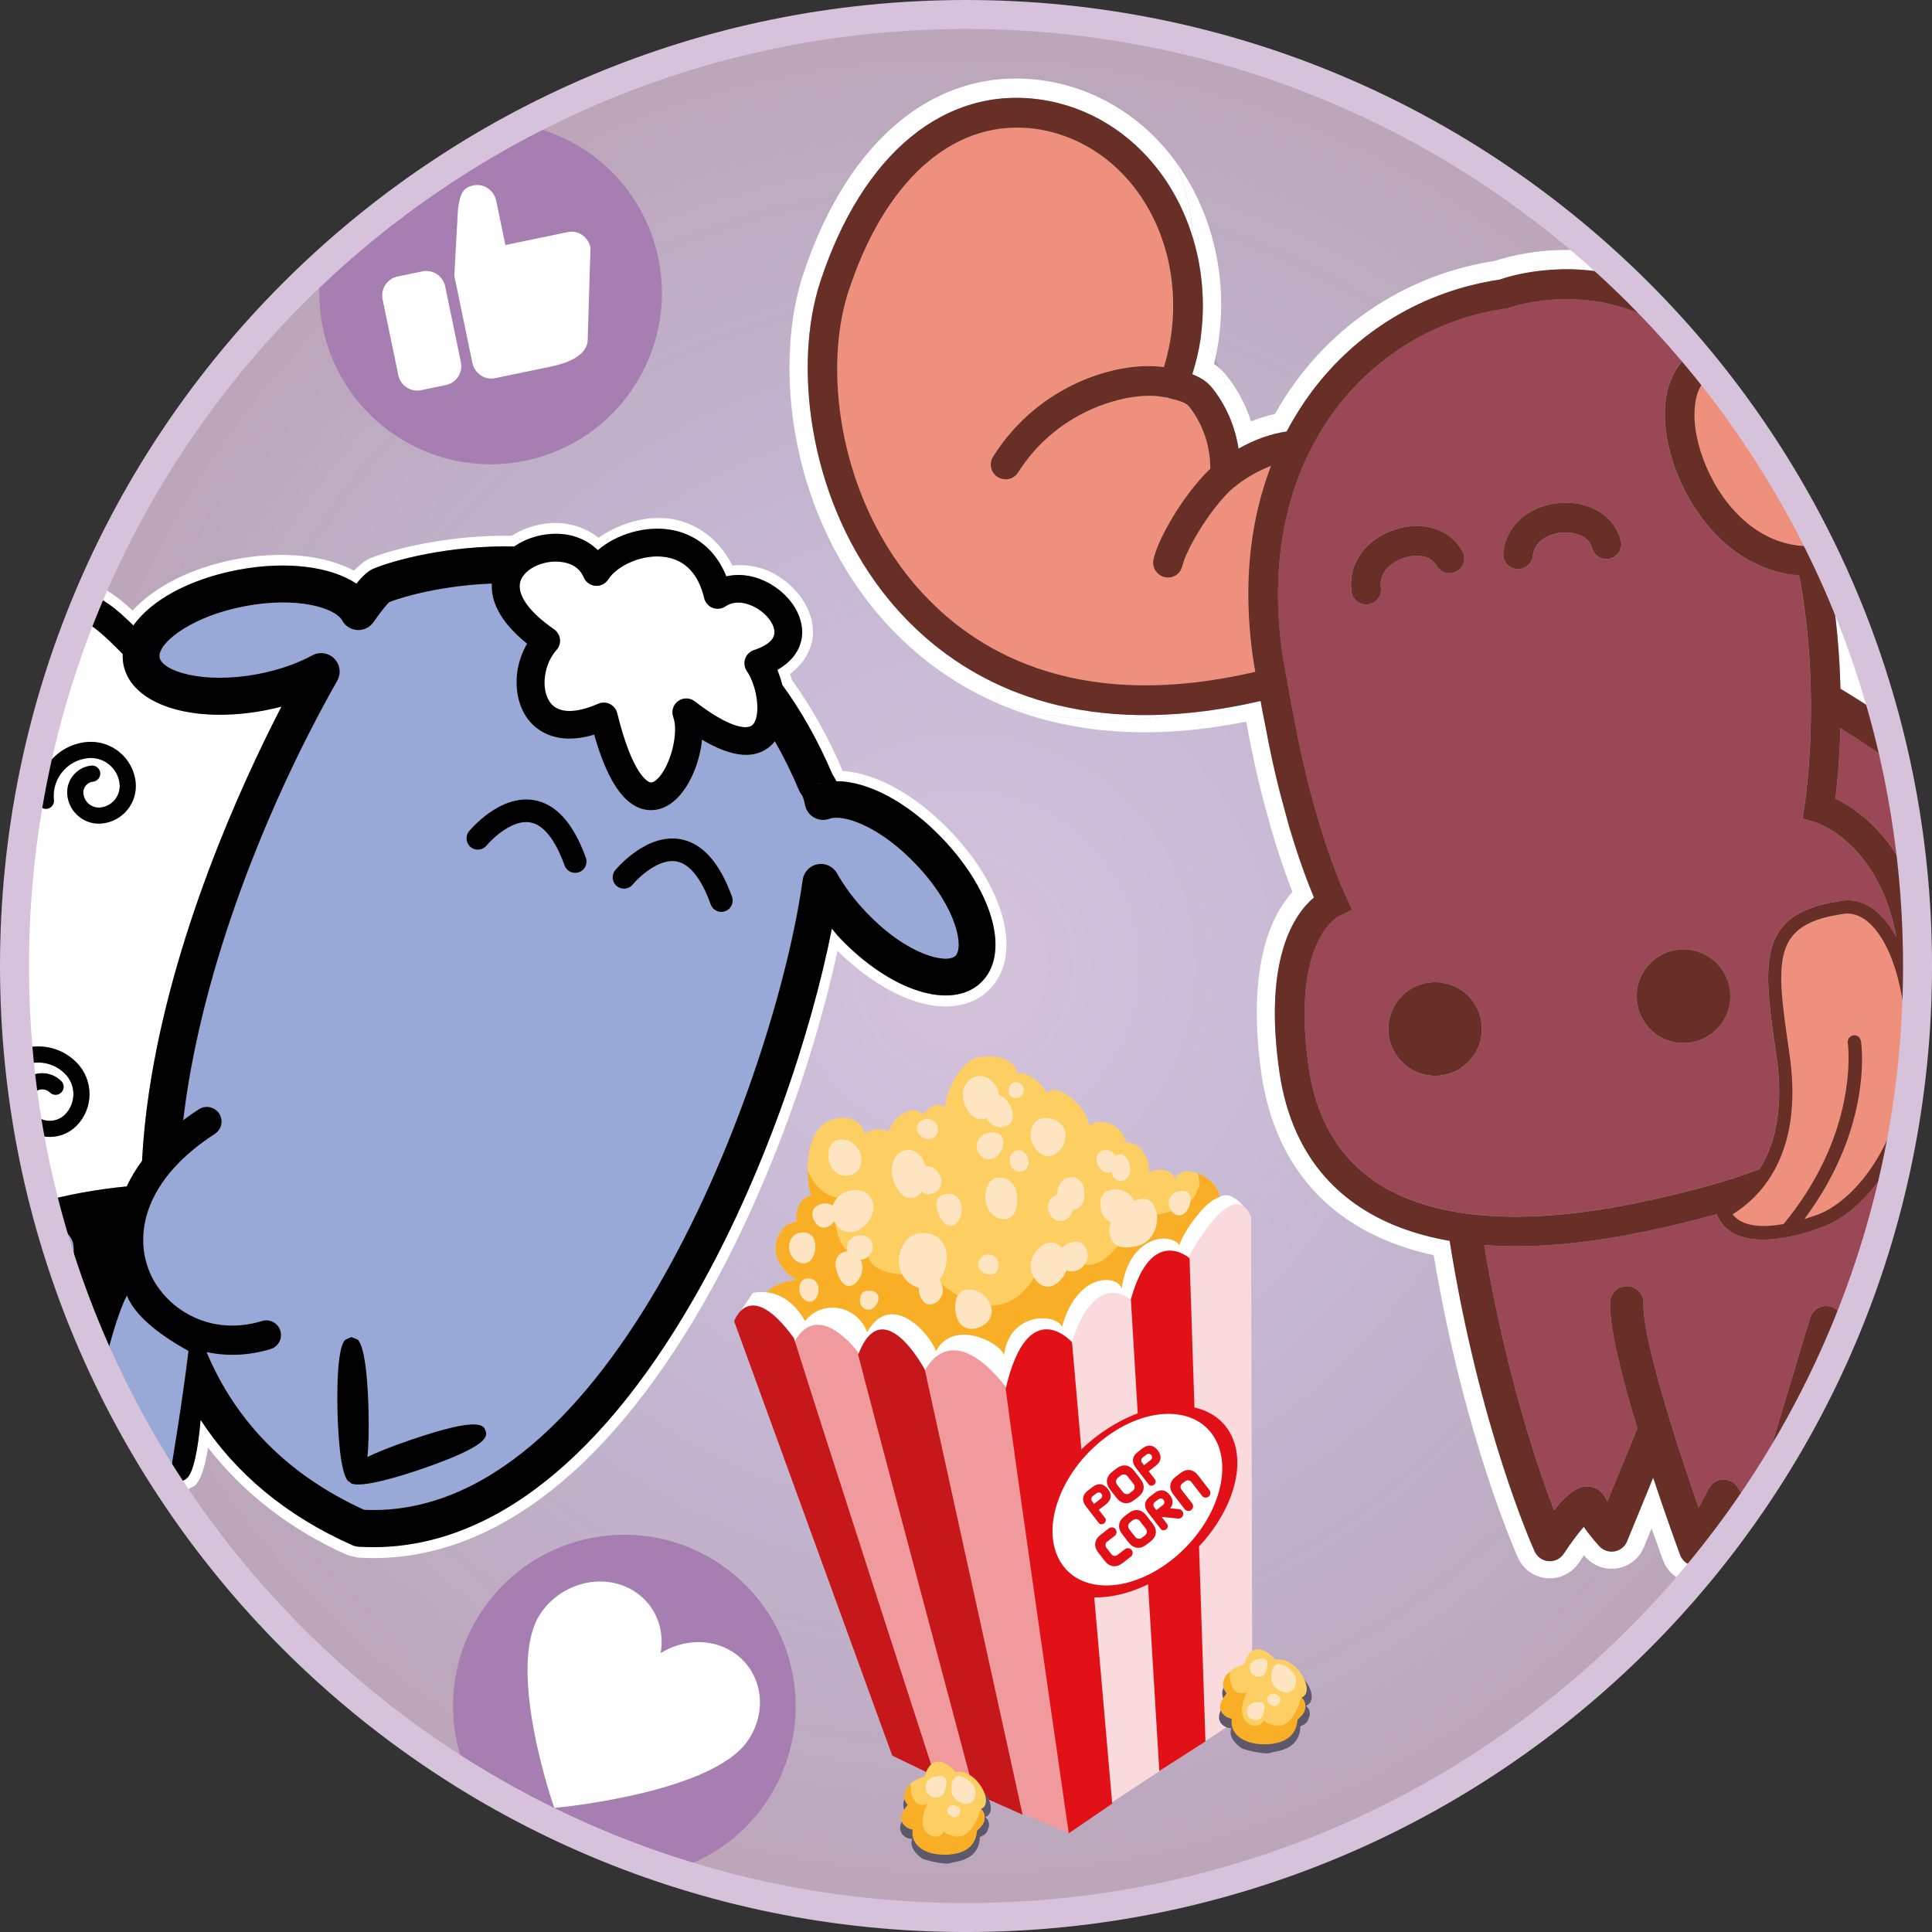 <?xml version="1.0" encoding="utf-8"?>
<!-- Generator: Adobe Illustrator 25.3.1, SVG Export Plug-In . SVG Version: 6.00 Build 0)  -->
<svg version="1.1" xmlns="http://www.w3.org/2000/svg" xmlns:xlink="http://www.w3.org/1999/xlink" x="0px" y="0px"
	 viewBox="0 0 850.39 850.39" style="enable-background:new 0 0 850.39 850.39;" xml:space="preserve">
<rect x="0" y="0" width="850.39" height="850.39" fill="#333333" stroke="none"/>
<style type="text/css">
	.st0{fill:#D6C2DB;}
	.st1{opacity:0.25;fill:url(#SVGID_1_);}
	.st2{fill-rule:evenodd;clip-rule:evenodd;fill:#FDCE62;}
	.st3{fill-rule:evenodd;clip-rule:evenodd;fill:#F8AE25;}
	.st4{fill-rule:evenodd;clip-rule:evenodd;fill:#FFFFFF;}
	.st5{fill-rule:evenodd;clip-rule:evenodd;fill:#F9DADD;}
	.st6{fill-rule:evenodd;clip-rule:evenodd;fill:#F19A9E;}
	.st7{fill-rule:evenodd;clip-rule:evenodd;fill:#C6181A;}
	.st8{fill-rule:evenodd;clip-rule:evenodd;fill:#E11117;}
	.st9{fill-rule:evenodd;clip-rule:evenodd;fill:#FDE5C2;}
	.st10{fill:#5E586D;}
	.st11{fill:#FDCE62;}
	.st12{fill:#F8AE25;}
	.st13{fill:#FDE5C2;}
	.st14{fill:#E11117;}
	.st15{fill:#FFFFFF;}
	.st16{fill:#A67EB1;}
	.st17{opacity:0.25;fill:#706F6E;}
	.st18{fill:#9A4856;}
	.st19{fill:#EE907B;}
	.st20{fill:#672F25;}
	.st21{fill:#98A9D7;}
</style>
<g id="Base">
	<circle class="st0" cx="424.47" cy="425.2" r="420.94"/>
</g>
<g id="Gradient">
	<radialGradient id="SVGID_1_" cx="424.468" cy="425.197" r="420.945" gradientUnits="userSpaceOnUse">
		<stop  offset="0" style="stop-color:#2480C2;stop-opacity:0"/>
		<stop  offset="1" style="stop-color:#6C4C4C"/>
	</radialGradient>
	<circle class="st1" cx="424.47" cy="425.2" r="420.94"/>
</g>
<g id="Layer_1">
	<g>
		<path class="st2" d="M336.55,577.47c0,0-6.03-11.46,14.33-14.15c0.54,0.78-14.98-7.91-7.49-20.78c2.08-3.56,4.19-3.78,7.39-4.96
			c-0.84-1.28-0.14-10.67,6.57-11.27c-1.45,0.21-5.6-26.29,6.95-32.61c7.7-3.88,14.66-0.86,16.43,5.2
			c0.46-0.79,6.78-3.46,10.39-0.57c2.1-7.91,11.61-12.43,15.2-7.69c2.78-3.41,6.75-6.13,9.57-3.03c-0.31-3.1,5.1-21.54,16.62-22.62
			c8.82-0.82,15.42,3.29,15.28,7.84c3.15-2,11.23,3.85,12.9,8.31c4.21-4.96,17.09,4.53,18.9,14.59c2.11-3.4,13.81-2.81,16.18,7.44
			c4.53-1.2,10.94,5.98,9.82,13.14c2.09-2.23,10.09-2.33,11.53,2.48c4.52-8.22,20.49,0.95,19.66,9.2
			c-0.84,8.25-42.87,52.46-50.1,58.04c-7.23,5.58-60.59,29.02-67.61,26.53C412.06,610.08,336.17,584.93,336.55,577.47"/>
		<path class="st3" d="M336.55,577.47c0,0-6.03-11.46,14.33-14.15c0.54,0.78-14.98-7.91-7.49-20.78c2.08-3.56,4.19-3.78,7.39-4.96
			c-0.84-1.28-0.14-10.67,6.57-11.27c-0.62,0.09-1.74-4.73-1.82-10.76c-0.03-1.87,3.13,11.92,16,11.87
			c-6.4-3.33-6.19,31.07,10.43,23.68c0.15,11.34,20.54,10.91,26.43,8.25c1.47,1.79,28.53,31.45,46.69,3.25
			c7.76,0.19,5.89-9.49,13.46-9.24c5.89,0.2,12.36,12.63,28.26-11.47c3.7-5.61,6-7.72,11.75-7.45c3.85,0.19,7.75-1.71,11.06-3.09
			c4.99-2.07,7.38-5.62,7.09-7.39c2.52-1.84,0.25-7.64,0.66-7.48c5.1,1.98,9.9,6.89,9.43,11.5c-0.84,8.25-42.87,52.46-50.1,58.04
			c-7.23,5.58-60.59,29.02-67.61,26.53C412.06,610.08,336.17,584.93,336.55,577.47"/>
		<path class="st4" d="M395.97,765.37c-0.37-1.41-71.95-185.27-71.95-185.27l7.31-10.96c0,0,13.99-4.03,22.99,12.34
			c7.8-9.75,22.74-7,27.37,4.83c10.28-18.1,27.03-0.27,30.32,8.4c7.58-14.38,28.43-3.82,29.92,1.81
			c2.34-19.02,22.83-18.73,25.5-12.41c6.44-23.78,24.1-23.42,26.3-16.97c3.23-23.27,21.18-24.99,25.41-19.08
			c1.35-5.04,10.97-19.29,17.23-20.94c6.22-4.32,13.11,6.58,13.11,6.58l1.53,216.38l-79.94,52.7L395.97,765.37z"/>
		<path class="st5" d="M550.67,535.64l0.56,217.14l-64.6,42.38L471.87,590.8c0,0,8.53-32.36,26.84-18.12
			c18.31,14.24,24.81-20.09,24.81-20.09S543.06,516.32,550.67,535.64"/>
		<path class="st6" d="M443.12,611.17c0,0-22.37-32.49-36.52-7.18c-16.31,29.17-28.89-8.69-28.89-8.69s-17.37-24.02-28.07-4.64
			c2.38,25.21,60.71,190.24,60.71,190.24l60.36,26.23L443.12,611.17z"/>
		<path class="st7" d="M392.73,772.75l-69.57-191.16c0,0,6.57-19.8,26.28,7.37c12.77,40.8,62.08,192.89,62.08,192.89L392.73,772.75z
			"/>
		<path class="st7" d="M428.88,789.31l21.23,9.45l-43.05-195.9c0,0-18.52-35.01-29.33-6.57
			C383.87,620.53,428.88,789.31,428.88,789.31"/>
		<path class="st8" d="M470.42,806.96l19.13-13.08L471.87,590.8c0,0-19.35-22-29.22,20.5C447.03,645.02,470.42,806.96,470.42,806.96
			"/>
		<path class="st8" d="M497.76,571.92l12.52,207.63l20.31-13.05l-7-212.68C523.6,553.82,506.87,538.91,497.76,571.92"/>
		<path class="st9" d="M347.58,550.81c0.96,3.63,4.25,5.9,7.36,5.08s4.64-5.88,3.68-9.5c-0.96-3.63-4.04-4.45-7.15-3.63
			S346.62,547.18,347.58,550.81"/>
		<path class="st9" d="M352.01,568.88c0.73,2.76,3.07,4.54,5.23,3.97c2.16-0.57,3.62-4.02,2.89-6.78c-0.73-2.77-3.37-3.79-5.53-3.22
			C352.44,563.41,351.28,566.11,352.01,568.88"/>
		<path class="st9" d="M368.08,558.78c0.99,3.76,3.17,8.03,6.41,7.18c3.24-0.85,5.94-6,4.95-9.75s-4.42-6.11-7.66-5.26
			C368.55,551.8,367.09,555.03,368.08,558.78"/>
		<path class="st9" d="M378.69,573.64c0.53,2.03,2.55,3.26,4.49,2.75c1.94-0.51,3.88-3.54,3.46-5.6c-0.56-2.78-3.9-2.99-5.84-2.47
			C378.86,568.82,378.16,571.61,378.69,573.64"/>
		<path class="st9" d="M396.05,558.27c1.62,6.13,7.41,9.92,12.94,8.46c5.53-1.46,8.94-10.52,7.32-16.65
			c-1.62-6.13-7.51-8.39-13.04-6.93C397.74,544.61,394.43,552.13,396.05,558.27"/>
		<path class="st9" d="M404.63,569.22c0.93,3.54,2.98,5.57,5.79,4.83c2.81-0.74,5.31-3.97,4.38-7.51c-0.93-3.54-2.99-6.24-5.8-5.49
			C406.19,561.78,403.69,565.68,404.63,569.22"/>
		<path class="st9" d="M420.93,579.06c1.26,4.79,4.77,6.69,9,5.57c4.23-1.12,7.59-4.82,6.33-9.61c-1.26-4.8-7.22-8.38-11.45-7.27
			C420.58,568.86,419.67,574.26,420.93,579.06"/>
		<path class="st9" d="M430.66,557.59c0.6,2.29,3.85,3.92,6.22,3.29c2.37-0.63,2.98-3.27,2.38-5.56c-0.6-2.29-3.02-3.64-5.39-3.01
			C431.5,552.93,430.06,555.3,430.66,557.59"/>
		<path class="st9" d="M453.81,559.09c1.28,4.84,4.82,8.1,8.88,7.03c4.06-1.07,8.46-7.26,7.18-12.1c-1.28-4.84-4.78-7.94-8.84-6.87
			C456.97,548.22,452.53,554.26,453.81,559.09"/>
		<path class="st9" d="M465.76,554.94c0.89,3.37,4.34,5.38,7.71,4.49c3.37-0.89,6.04-5.02,5.15-8.38c-0.89-3.37-2.93-5.42-7.58-4.02
			C467.7,548.03,464.87,551.57,465.76,554.94"/>
		<path class="st9" d="M373.03,550.29c0.8,3.02,3.89,4.83,6.92,4.03c3.02-0.8,4.83-3.89,4.03-6.92c-0.8-3.02-3.88-4.16-6.91-3.37
			C374.05,544.83,372.24,547.26,373.03,550.29"/>
		<path class="st9" d="M357.99,536.36c1.1,2.69,2.93,4.58,5.7,3.85c2.76-0.73,5.24-4.23,4.5-7.04c-0.74-2.81-3.79-4.02-6.56-3.29
			C358.87,530.6,356.57,532.88,357.99,536.36"/>
		<path class="st9" d="M366.25,535.35c1.24,4.71,5.08,8.03,10.05,6.72c4.97-1.31,9.2-7.93,7.96-12.64
			c-1.24-4.71-5.77-6.51-10.74-5.2C368.56,525.54,365.01,530.64,366.25,535.35"/>
		<path class="st9" d="M365.01,511.59c1.1,4.19,5.26,6.73,9.27,5.67s5.59-5.11,4.49-9.3c-1.1-4.19-5.83-7.33-9.85-6.27
			C364.9,502.75,363.9,507.4,365.01,511.59"/>
		<path class="st9" d="M392.91,518.45c1.45,5.48,5.18,9.84,9.33,8.75c4.15-1.09,6.73-8.12,5.28-13.6c-1.45-5.48-5.28-8.31-9.43-7.21
			C393.94,507.47,391.46,512.96,392.91,518.45"/>
		<path class="st9" d="M403.58,521.49c0.77,2.94,3.78,4.69,6.72,3.92c2.94-0.78,4.69-3.78,3.92-6.72c-0.77-2.94-3.8-6.02-6.74-5.25
			S402.81,518.55,403.58,521.49"/>
		<path class="st9" d="M403.63,497.56c0.62,2.33,3.56,4.41,5.93,3.79c2.37-0.63,3.8-3.02,3.19-5.36c-0.61-2.33-3.36-3.96-5.73-3.34
			C404.64,493.27,403.01,495.22,403.63,497.56"/>
		<path class="st9" d="M412.59,532.83c1,3.8,3.69,7.39,6.67,6.6c2.98-0.79,4.76-5.72,3.76-9.52c-1-3.8-4.41-5.03-7.39-4.24
			C412.66,526.45,411.59,529.03,412.59,532.83"/>
		<path class="st9" d="M434.09,530c1.23,4.66,5.51,7.41,9.22,6.43c3.71-0.98,4.84-5.54,4.3-10.34c-0.75-6.66-5.64-8.55-9.36-7.57
			C434.55,519.51,432.86,525.34,434.09,530"/>
		<path class="st9" d="M444.59,512.09c0.67,2.55,3,4.14,5.21,3.56s3.44-3.12,2.77-5.66c-0.67-2.55-3-4.14-5.21-3.56
			S443.92,509.55,444.59,512.09"/>
		<path class="st9" d="M430.1,505.96c0.82,3.11,3.41,4.95,6.61,4.11c3.2-0.84,5.61-5.35,4.79-8.46c-0.82-3.11-3.9-3.66-7.1-2.81
			C431.2,499.65,429.28,502.86,430.1,505.96"/>
		<path class="st9" d="M433.51,490.35c1.07,4.06,4.84,6.59,8.43,5.64c3.59-0.95,4.67-3.76,3.39-7.76c-0.98-3.09-4.07-7.12-7.65-6.18
			C434.09,483,432.43,486.29,433.51,490.35"/>
		<path class="st9" d="M424.17,484.78c1.3,4.92,4.81,8.77,9.04,7.65c4.23-1.12,7.58-6.77,6.28-11.69c-1.3-4.92-5.78-8.01-10.01-6.89
			C425.26,474.96,422.88,479.85,424.17,484.78"/>
		<path class="st9" d="M444.14,481.18c0.49,1.86,2.09,2.46,3.95,1.97c1.86-0.49,2.97-2.39,2.48-4.25c-0.49-1.86-2.39-2.97-4.25-2.48
			C444.45,476.92,443.65,479.33,444.14,481.18"/>
		<path class="st9" d="M453.98,502.01c1.1,4.19,5.02,7.71,8.95,6.67c3.93-1.04,6.95-6.64,5.84-10.82c-1.1-4.19-6.4-6.59-10.33-5.56
			C454.51,493.33,452.87,497.82,453.98,502.01"/>
		<path class="st9" d="M465.62,527.13c1.04,3.93,4.7,6.03,7.89,5.19c3.19-0.84,4.56-5.53,3.53-9.46c-1.04-3.93-3.85-5.34-7.04-4.5
			C466.8,519.2,464.58,523.19,465.62,527.13"/>
		<path class="st9" d="M461.48,532.98c0.84,3.19,3.62,5.06,6.64,4.27c3.02-0.8,4.71-4.35,3.87-7.54c-0.84-3.2-3.54-4.75-6.56-3.95
			C462.4,526.55,460.63,529.79,461.48,532.98"/>
		<path class="st9" d="M484.72,532.96c1.08,4.1,5.36,6.54,9.55,5.43c4.19-1.1,6.06-5.24,4.98-9.34c-1.08-4.1-6.39-6.34-10.59-5.24
			C484.48,524.91,483.64,528.86,484.72,532.96"/>
		<path class="st9" d="M488.65,544.05c1.41,5.36,6.23,5.89,12.49,4.23c6.27-1.65,9.34-9.45,7.82-14.77
			c-2.09-7.31-6.09-6.59-12.25-3.96C490.74,532.09,487.24,538.7,488.65,544.05"/>
		<path class="st9" d="M488.99,515.53c0.82,3.11,2.77,4.79,5.27,4.13c2.5-0.66,3.87-3.71,3.05-6.83c-0.82-3.11-2.58-5.34-5.08-4.68
			C489.72,508.81,488.17,512.41,488.99,515.53"/>
		<path class="st9" d="M482.8,511.72c0.65,2.46,3.16,4.94,5.49,4.32c2.33-0.61,3.61-4.09,2.96-6.55c-0.65-2.46-3.34-3.72-5.67-3.11
			C483.24,507,482.15,509.26,482.8,511.72"/>
		<path class="st9" d="M514.57,530.69c0.71,2.68,2.66,4.82,5.43,4.09c2.76-0.73,4.6-5.38,3.9-8.05c-0.71-2.68-2.84-2.93-5.6-2.2
			C515.53,525.25,513.86,528.01,514.57,530.69"/>
		<path class="st8" d="M459.06,690.97c9.02,16.37,34.79,16.18,57.56-0.42c22.76-16.6,33.91-43.33,24.89-59.69
			c-9.03-16.36-34.79-16.18-57.55,0.42C461.19,647.88,450.04,674.6,459.06,690.97"/>
		<path class="st4" d="M467.14,688.05c9.13,14.02,31.53,12.86,50.02-2.58c18.5-15.45,26.1-39.33,16.97-53.34
			c-9.13-14.02-31.52-12.87-50.02,2.57C465.61,650.16,458.01,674.04,467.14,688.05"/>
		<path class="st10" d="M407.25,785.86c0,0-14.11,3.68-8.21,12.66c-6.17,7.48-0.85,10.85,2.53,10.96c-1.91,3.76,3.39,8.39,5.16,8.93
			c1.77,0.54,9.74,2.68,12.08,1.5c1.04-0.52,12.16-0.61,12.46-11.15c0.02-0.59,2.86-0.5,3.62-3.8c0.91-1.33,0.41-4.29-1.36-5.16
			c7.16-2.39-1.61-18.14-11.6-16.18C420.92,782.21,411.43,773.21,407.25,785.86"/>
		<path class="st11" d="M406.98,781.91c0,0-13.03,3.4-7.38,12.45c-5.59,7.33-0.58,10.78,2.55,10.95c-1.7,3.71,3.31,8.41,4.96,8.98
			c1.66,0.57,9.1,2.85,11.24,1.72c0.95-0.5,11.27-0.38,11.36-10.86c0-0.59,2.64-0.45,3.29-3.71c0.83-1.31,0.3-4.26-1.36-5.16
			c6.6-2.24-1.84-18.08-11.08-16.31C419.6,778.55,410.62,769.41,406.98,781.91"/>
		<path class="st12" d="M408.21,794.01c0,0-7.39,3.37-7.45-8.91c-1.15,1.58-1.79,1.27-2.63,4.29c-0.6,2.16,0.2,3.62,1.52,5.12
			c-6.99,7.45,0.31,10.75,2.06,10.66c-1.14,9,8.69,10.83,11.11,11.04c1.2,0.1,16.17,2.01,17.21-10.23c0.05-0.59,0.99-0.68,2.43-2.82
			c0.69-1.1,1.16-1.65,0.65-4.86c-0.27-0.45-0.89-1.9-1.4-2.14c-0.25-0.26-3.88,18.59-16.35,10
			C413.57,811.17,401.21,808.07,408.21,794.01"/>
		<path class="st13" d="M407.53,787.79c0.64,2.44,3.18,3.89,5.66,3.23c2.49-0.66,3-3.1,3.33-5.6c0.61-4.51-3.18-3.89-5.66-3.23
			C408.38,782.84,406.89,785.35,407.53,787.79"/>
		<path class="st13" d="M419.03,789.53c0.76,2.9,4.82,5,7.22,4.37c2.4-0.63,3.72-3.49,2.96-6.39c-0.76-2.89-5.39-6.36-7.78-5.72
			C419.02,782.42,418.26,786.63,419.03,789.53"/>
		<path class="st13" d="M417,797.55c0.33,1.23,2.29,2.62,3.65,2.26c1.36-0.36,2.3-2.05,1.98-3.28c-0.33-1.23-2.39-2.21-3.75-1.86
			C417.52,795.03,416.68,796.31,417,797.55"/>
		<path class="st10" d="M547.84,736.6c0,0-14.42,3.76-8.39,12.94c-6.31,7.65-0.87,11.08,2.59,11.2c-1.95,3.85,3.46,8.57,5.27,9.12
			c1.81,0.55,9.95,2.74,12.34,1.53c1.06-0.54,12.42-0.63,12.73-11.39c0.02-0.61,2.92-0.51,3.7-3.88c0.93-1.36,0.42-4.38-1.39-5.27
			c7.31-2.44-1.65-18.53-11.85-16.53C561.79,732.88,552.11,723.68,547.84,736.6"/>
		<path class="st11" d="M547.56,732.57c0,0-13.31,3.47-7.54,12.71c-5.71,7.49-0.6,11.01,2.61,11.19c-1.74,3.79,3.38,8.6,5.07,9.18
			c1.69,0.58,9.29,2.91,11.48,1.75c0.98-0.51,11.52-0.39,11.6-11.09c0.01-0.61,2.7-0.45,3.36-3.79c0.84-1.34,0.31-4.36-1.39-5.27
			c6.75-2.29-1.88-18.48-11.31-16.67C560.45,729.13,551.28,719.8,547.56,732.57"/>
		<path class="st12" d="M548.81,744.93c0,0-7.55,3.44-7.61-9.1c-1.17,1.61-1.83,1.3-2.69,4.38c-0.61,2.21,0.21,3.7,1.55,5.23
			c-7.13,7.61,0.32,10.99,2.11,10.89c-1.17,9.19,8.88,11.07,11.34,11.28c1.22,0.11,16.52,2.05,17.58-10.45
			c0.05-0.6,1.01-0.69,2.49-2.88c0.71-1.12,1.18-1.68,0.66-4.96c-0.28-0.46-0.91-1.94-1.43-2.18c-0.26-0.27-3.96,18.99-16.7,10.21
			C554.29,762.45,541.66,759.29,548.81,744.93"/>
		<path class="st13" d="M550.23,735.17c0.54,2.06,2.69,3.29,4.79,2.74c2.11-0.56,2.53-2.63,2.82-4.74c0.51-3.82-2.69-3.29-4.79-2.74
			C550.95,730.97,549.68,733.1,550.23,735.17"/>
		<path class="st13" d="M559.86,740.35c0.78,2.96,4.92,5.11,7.37,4.47c2.45-0.65,3.8-3.57,3.02-6.52c-0.78-2.96-5.5-6.5-7.95-5.85
			C559.86,733.08,559.08,737.39,559.86,740.35"/>
		<path class="st13" d="M557.79,748.54c0.33,1.26,2.34,2.67,3.73,2.31c1.39-0.37,2.35-2.09,2.02-3.35
			c-0.33-1.26-2.44-2.26-3.83-1.89C558.32,745.97,557.46,747.28,557.79,748.54"/>
		<path class="st13" d="M548.91,754.25c0.54,2.06,2.69,3.29,4.79,2.74c2.1-0.56,2.54-2.63,2.82-4.74c0.51-3.82-2.69-3.29-4.79-2.74
			C549.63,750.06,548.36,752.18,548.91,754.25"/>
		<g>
			<path class="st14" d="M484.47,653.32c1.17,0.14,2.23,0.84,3.19,2.07c0.95,1.23,1.34,2.43,1.18,3.6
				c-0.16,1.17-0.86,2.24-2.09,3.19l-3.1,2.4l2.76,3.57c0.28,0.36,0.37,0.78,0.28,1.24c-0.1,0.47-0.33,0.84-0.7,1.13
				c-0.37,0.29-0.79,0.42-1.26,0.4c-0.46-0.02-0.84-0.22-1.13-0.6l-5.65-7.33c-0.94-1.22-1.34-2.43-1.2-3.63
				c0.14-1.21,0.82-2.28,2.03-3.22l2.08-1.61C482.1,653.59,483.3,653.18,484.47,653.32z M485.12,658.65
				c0.07-0.41-0.03-0.79-0.3-1.14c-0.27-0.35-0.62-0.54-1.05-0.58c-0.43-0.03-0.82,0.09-1.17,0.36l-1.61,1.25
				c-0.34,0.27-0.55,0.62-0.61,1.06c-0.06,0.44,0.05,0.84,0.32,1.19l0.87,1.13l2.89-2.23C484.83,659.4,485.05,659.06,485.12,658.65z
				"/>
			<path class="st14" d="M488.64,655.68c-1.1-1.42-1.57-2.83-1.39-4.21c0.18-1.38,0.98-2.63,2.4-3.73l1.67-1.29
				c1.43-1.1,2.83-1.57,4.21-1.39c1.38,0.18,2.63,0.98,3.73,2.4l2.73,3.53c1.1,1.43,1.57,2.83,1.39,4.21
				c-0.18,1.38-0.98,2.63-2.4,3.73l-1.67,1.29c-1.43,1.1-2.83,1.57-4.21,1.39c-1.38-0.18-2.63-0.98-3.73-2.4L488.64,655.68z
				 M496.35,649.84c-0.36-0.47-0.84-0.74-1.42-0.82c-0.58-0.08-1.11,0.06-1.58,0.42l-1.28,0.99c-0.47,0.36-0.74,0.84-0.82,1.43
				c-0.07,0.59,0.07,1.12,0.43,1.59l2.61,3.37c0.36,0.47,0.84,0.74,1.43,0.82c0.59,0.08,1.12-0.07,1.59-0.43l1.28-0.99
				c0.48-0.37,0.75-0.84,0.82-1.42c0.07-0.58-0.08-1.1-0.45-1.58L496.35,649.84z"/>
			<path class="st14" d="M506.43,636.33c1.17,0.14,2.23,0.84,3.19,2.07c0.95,1.23,1.34,2.43,1.18,3.6
				c-0.16,1.17-0.86,2.24-2.09,3.19l-3.1,2.4l2.76,3.57c0.28,0.36,0.37,0.78,0.28,1.24c-0.1,0.46-0.33,0.84-0.7,1.13
				c-0.37,0.29-0.79,0.42-1.26,0.4c-0.46-0.02-0.84-0.22-1.13-0.6l-5.65-7.33c-0.94-1.22-1.34-2.43-1.2-3.63
				c0.14-1.21,0.82-2.28,2.04-3.22l2.07-1.6C504.06,636.59,505.27,636.18,506.43,636.33z M507.09,641.65
				c0.07-0.41-0.03-0.79-0.3-1.14c-0.27-0.35-0.62-0.54-1.05-0.58c-0.43-0.03-0.82,0.09-1.17,0.36l-1.61,1.25
				c-0.34,0.27-0.55,0.62-0.61,1.06c-0.06,0.44,0.05,0.84,0.32,1.19l0.87,1.13l2.89-2.23C506.8,642.41,507.01,642.06,507.09,641.65z
				"/>
			<path class="st14" d="M494.19,687.96c-1.45,1.12-2.86,1.59-4.26,1.41c-1.39-0.18-2.65-0.99-3.77-2.44l-2.66-3.43
				c-1.12-1.45-1.59-2.86-1.41-4.26c0.18-1.39,0.99-2.65,2.44-3.77l3.56-2.75c0.46-0.35,0.97-0.49,1.54-0.42
				c0.57,0.07,1.03,0.34,1.39,0.8c0.35,0.46,0.49,0.97,0.42,1.54c-0.07,0.57-0.34,1.04-0.8,1.39l-3.3,2.55
				c-0.42,0.32-0.66,0.74-0.73,1.26c-0.07,0.52,0.06,0.98,0.38,1.4l2.22,2.87c0.32,0.42,0.74,0.66,1.26,0.72
				c0.52,0.06,0.98-0.06,1.4-0.39l3.3-2.55c0.46-0.35,0.97-0.49,1.55-0.42c0.57,0.07,1.04,0.34,1.39,0.79
				c0.35,0.46,0.49,0.97,0.42,1.54c-0.07,0.57-0.34,1.04-0.8,1.39L494.19,687.96z"/>
			<path class="st14" d="M493.99,675.32c-1.1-1.42-1.57-2.83-1.39-4.21c0.18-1.38,0.98-2.63,2.4-3.73l1.67-1.29
				c1.43-1.1,2.83-1.57,4.21-1.39c1.38,0.18,2.63,0.98,3.73,2.4l2.73,3.53c1.1,1.43,1.56,2.83,1.39,4.21
				c-0.18,1.38-0.98,2.63-2.4,3.73l-1.67,1.29c-1.43,1.1-2.83,1.57-4.21,1.39c-1.38-0.18-2.63-0.98-3.73-2.4L493.99,675.32z
				 M501.7,669.48c-0.36-0.47-0.84-0.74-1.42-0.82c-0.58-0.08-1.11,0.06-1.58,0.42l-1.28,0.99c-0.47,0.36-0.74,0.84-0.82,1.43
				c-0.07,0.59,0.07,1.12,0.43,1.59l2.61,3.37c0.36,0.47,0.84,0.74,1.43,0.81c0.59,0.08,1.12-0.07,1.59-0.43l1.28-0.99
				c0.48-0.37,0.75-0.84,0.82-1.42c0.07-0.58-0.08-1.1-0.45-1.58L501.7,669.48z"/>
			<path class="st14" d="M519,664.28c0.56,0.06,1.02,0.32,1.38,0.78c0.35,0.45,0.49,0.96,0.42,1.53c-0.06,0.57-0.32,1.03-0.76,1.38
				c-0.45,0.35-0.97,0.49-1.56,0.43l-7.17-0.71l2.41,3.12c0.28,0.36,0.38,0.78,0.29,1.23c-0.09,0.46-0.32,0.83-0.7,1.13
				c-0.38,0.29-0.8,0.43-1.27,0.41c-0.47-0.02-0.85-0.22-1.14-0.59l-5.65-7.33c-0.95-1.23-1.35-2.44-1.22-3.64
				c0.14-1.2,0.82-2.27,2.05-3.22l2.08-1.6c1.23-0.95,2.43-1.35,3.6-1.2c1.17,0.15,2.23,0.84,3.18,2.07
				c0.78,1.01,1.17,2.04,1.17,3.09c0,0.97-0.36,1.87-1.06,2.72L519,664.28z M508.99,664.69l2.87-2.22c0.35-0.27,0.56-0.63,0.63-1.06
				c0.06-0.43-0.04-0.82-0.31-1.18c-0.27-0.35-0.63-0.56-1.07-0.63c-0.44-0.06-0.84,0.04-1.19,0.31l-1.61,1.24
				c-0.35,0.27-0.56,0.63-0.61,1.08c-0.06,0.44,0.06,0.84,0.33,1.2L508.99,664.69z"/>
			<path class="st14" d="M520.37,653c-0.42,0.32-0.66,0.74-0.72,1.26c-0.07,0.52,0.06,0.98,0.38,1.4l4.7,6.07
				c0.35,0.46,0.49,0.97,0.42,1.53c-0.07,0.56-0.34,1.02-0.79,1.38c-0.45,0.35-0.96,0.48-1.53,0.41c-0.57-0.07-1.03-0.33-1.38-0.78
				l-4.91-6.35c-1.11-1.44-1.58-2.85-1.4-4.23c0.18-1.39,0.99-2.63,2.42-3.74l1.92-1.48c1.44-1.12,2.85-1.59,4.23-1.4
				c1.38,0.18,2.62,0.99,3.73,2.43l4.91,6.35c0.35,0.45,0.48,0.96,0.41,1.53c-0.07,0.57-0.33,1.03-0.77,1.37
				c-0.46,0.35-0.97,0.49-1.53,0.43c-0.57-0.07-1.03-0.33-1.38-0.79l-4.7-6.07c-0.32-0.42-0.74-0.66-1.26-0.72
				c-0.52-0.06-0.98,0.06-1.4,0.38L520.37,653z"/>
		</g>
	</g>
	<g>
		<path class="st15" d="M717.4,122.65c-4.03-3.91-8.15-7.74-12.33-11.49c-0.05-0.01-0.1-0.01-0.16-0.02
			c4.2,3.74,8.31,7.56,12.36,11.47C717.31,122.62,717.36,122.64,717.4,122.65z"/>
		<path class="st15" d="M70.58,652.8c-0.04,0-0.07,0-0.11,0c1.01,1.56,2.02,3.11,3.05,4.65c0.03,0,0.06,0,0.1-0.01
			C72.6,655.91,71.59,654.36,70.58,652.8z"/>
		<path class="st15" d="M37.3,261.04c0.63-1.49,1.28-2.98,1.93-4.47c-0.2-0.05-0.41-0.11-0.61-0.15c-0.65,1.49-1.3,2.99-1.93,4.49
			C36.89,260.94,37.09,260.99,37.3,261.04z"/>
		<path class="st15" d="M6.44,471.22c-0.12,0.09-0.25,0.18-0.36,0.28c0.33,2.99,0.69,5.97,1.08,8.94c0.09-0.22,0.2-0.42,0.29-0.64
			C7.08,476.94,6.75,474.08,6.44,471.22z"/>
		<path class="st15" d="M9.25,494.55c1.96,11.81,4.42,23.45,7.35,34.9c0.1-0.03,0.2-0.06,0.3-0.08c-2.86-11.27-5.27-22.71-7.2-34.32
			C9.55,494.88,9.39,494.72,9.25,494.55z"/>
		<path class="st15" d="M3.52,424.94c0,13,0.59,25.87,1.75,38.57c0.13-0.07,0.25-0.14,0.38-0.21c-1.11-12.47-1.68-25.09-1.68-37.84
			c0-53.85,10.12-105.33,28.55-152.66c-0.21-0.01-0.43-0.03-0.64-0.03C13.57,319.97,3.52,371.28,3.52,424.94z"/>
		<path class="st16" d="M226.25,54.27c-0.39-0.05-0.77-0.09-1.16-0.14c-29.94,16.13-57.7,35.78-82.73,58.4
			c-0.09,0.39-0.18,0.77-0.26,1.16C167.51,90.62,195.75,70.62,226.25,54.27z"/>
		<g>
			<path class="st17" d="M815.72,269.37c1.14,9.38,1.89,18.98,2.24,28.74c3.62,2.24,6.91,4.32,9.93,6.27
				C824.34,292.48,820.27,280.8,815.72,269.37z"/>
			<path class="st17" d="M534.85,157.89c-0.18,0.75-0.36,1.51-0.56,2.29c0.98,0.67,1.89,1.39,2.74,2.16
				c-0.05-0.12-0.1-0.24-0.15-0.36C536.25,160.59,535.56,159.23,534.85,157.89z"/>
		</g>
		<path class="st15" d="M537.53,311.97c-2.25,0.36-4.47,0.69-6.66,0.98c-10.61,1.87-20.7,3.01-30.25,3.51
			c-22.2,1.15-41.61-1.13-58.53-5.64c19.47,7.95,43.3,12.73,72.21,11.23c7.84-0.41,16.06-1.28,24.67-2.68
			c-0.29-1.5-0.58-2.98-0.86-4.49L537.53,311.97z"/>
		<path class="st15" d="M528.57,148.25c2.33,2.97,4.43,6.2,6.28,9.64c0.62-2.64,1.1-5.12,1.46-7.53c3.1-21.21,0.18-42.44-8.44-61.4
			c-2.82-6.2-6.21-12.04-10.1-17.4c4.18,10.83,6.72,22.24,7.54,33.9C529.32,119.02,530.5,133.66,528.57,148.25z"/>
		<path class="st15" d="M542.21,168.47c-0.71-1.02-1.44-2-2.21-2.96c-0.89-1.14-1.89-2.19-2.98-3.17c1.03,2.31,1.95,4.66,2.72,7.05
			C540.57,169.07,541.39,168.76,542.21,168.47z"/>
		<path class="st15" d="M700.82,241.22c-0.38-1.39-1.1-2.54-2.04-3.48C699.72,238.68,700.44,239.83,700.82,241.22
			c0.43,1.59,1.42,2.88,2.69,3.73C702.24,244.1,701.25,242.81,700.82,241.22z"/>
		<path class="st15" d="M687.57,234.42c-4.07,0.31-8.8,2.03-11.26,5.74C678.76,236.45,683.49,234.72,687.57,234.42
			c1.58-0.12,3.2-0.04,4.76,0.24C690.77,234.38,689.14,234.3,687.57,234.42z"/>
		<path class="st15" d="M734.79,145.2c-1.71-1.14-3.44-2.22-5.22-3.23c-8.31-4.69-16.62-7.4-24.4-8.85
			c7.78,1.45,16.09,4.17,24.4,8.86C731.34,142.98,733.08,144.06,734.79,145.2z"/>
		<path class="st15" d="M456.36,56.79c3.81,0.56,7.53,1.48,11.14,2.7C463.89,58.27,460.17,57.35,456.36,56.79
			c-34.78-5.06-65.17,20.33-81.74,68.06C391.2,77.13,421.59,51.73,456.36,56.79z"/>
		<path class="st15" d="M623.37,434.08c-0.09,0.04-0.17,0.09-0.25,0.13C623.2,434.17,623.28,434.12,623.37,434.08
			C623.37,434.08,623.37,434.08,623.37,434.08z"/>
		<path class="st15" d="M408.23,263.37c-11.19-11.52-19.8-24.77-26.09-38.63c-14.89-32.77-16.9-68.94-9.34-94.33
			c-7.56,25.39-5.55,61.57,9.34,94.33C388.43,238.6,397.04,251.85,408.23,263.37c3.54,3.67,7.52,7.34,11.97,10.87
			C415.75,270.71,411.77,267.04,408.23,263.37z"/>
		<path class="st15" d="M713.41,237.82c0.32,1.16,0.3,2.33,0.01,3.41C713.71,240.15,713.74,238.98,713.41,237.82
			c-2.21-8.13-8.84-13.89-17.55-15.81C704.57,223.93,711.19,229.69,713.41,237.82z"/>
		<path class="st15" d="M555.82,215.79c1.1-3.72,2.31-7.27,3.61-10.65c0,0,0,0,0,0C558.13,208.52,556.92,212.07,555.82,215.79z"/>
		<path class="st15" d="M551.94,292.47l0.54,2.94L551.94,292.47c-3.19-20.39-3.11-38.39-0.95-54.14
			C548.83,254.08,548.75,272.09,551.94,292.47z"/>
		<path class="st15" d="M485.73,300.63c17.06,1.96,36.71,1.27,59.27-3.3C522.44,301.9,502.79,302.59,485.73,300.63z"/>
		<path class="st15" d="M500.61,316.46c9.56-0.5,19.64-1.64,30.25-3.51c-66.96,8.83-108.24-15.83-132.02-40.48
			c-3.95-4.05-7.57-8.32-10.93-12.72c-32.41-42.63-38.6-99.72-26.88-135.59c18.49-56.45,54.78-86.45,97.21-80.29
			c20.65,3.03,39.29,14.37,52.41,31.99c3.89,5.23,7.21,10.92,9.92,16.89c1.86,4.1,3.43,8.35,4.72,12.7
			c-0.82-11.66-3.35-23.08-7.54-33.9c-0.23-0.32-0.46-0.64-0.69-0.96c-14.38-19.31-34.87-31.78-57.69-35.13
			c-46.56-6.77-86.17,25.28-105.98,85.73c-11.66,35.68-7.84,95.63,28.12,142.93c3.72,4.87,7.61,9.4,11.54,13.43
			c11.76,12.19,27.8,24.61,49.01,33.27C459,315.33,478.41,317.61,500.61,316.46z"/>
		<path class="st15" d="M640.01,471.76c-2.61,1.14-5.37,1.72-8.12,1.75C634.64,473.49,637.4,472.91,640.01,471.76
			c10.38-4.61,15.08-16.77,10.49-27.18c0,0,0,0,0,0C655.09,454.99,650.39,467.15,640.01,471.76z"/>
		<polygon class="st15" points="564.84,290.46 568.22,309.02 569.83,317.23 568.23,309.02 		"/>
		<path class="st15" d="M759.16,673.46l-6.23,11.86c-1.35,2.57-4.1,4.1-6.98,3.91c-2.9-0.19-5.41-2.07-6.41-4.79
			c-1.25-3.39-6.25-17.06-11.87-33.99l-11.48,27.97c-0.95,2.31-3.01,3.98-5.46,4.44c-2.46,0.45-4.98-0.38-6.69-2.2
			c-0.52-0.55-3.86-4.17-6.93-8.61c-2.59,2.99-5.92,7.43-8.77,11.81c-1.4,2.15-3.83,3.41-6.39,3.33c-0.11,0-0.22-0.01-0.33-0.02
			c-2.67-0.21-5.03-1.85-6.13-4.3c-1.08-2.4-24.35-54.56-37.4-136.68c-15.05-2.62-29.29-7.65-41.37-16.13
			c-11.42-8-20.09-18.5-25.94-31.37c-3.65-8.04-6.21-17.02-7.64-26.89c-7.19-49.9,6.68-69.57,15.22-76.75
			c-2.45-5.83-6.56-16.42-11-31.47l-4-14.77c-2.21-8.69-4.4-18.4-6.37-29.19l-1.59-8.05l-0.52-3.02
			c-5.97,1.39-11.75,2.51-17.37,3.42l0.57,2.91c0.28,1.51,0.57,3,0.86,4.49c3.14-0.51,6.32-1.08,9.57-1.73l0.58,2.94
			c1.85,10.12,3.98,19.84,6.52,29.84l4,14.77c0.02,0.06,0.03,0.11,0.05,0.17c3.43,11.65,6.69,20.74,9.23,27.22
			c-18.79,20.87-16.79,58.44-13.7,79.88c1.52,10.56,4.31,20.33,8.27,29.05c6.44,14.17,16.07,25.82,28.63,34.61
			c10.85,7.62,23.94,13.12,38.97,16.37c13.38,80.03,36.13,131.01,37.11,133.19c2.31,5.11,7.22,8.55,12.8,8.98
			c0.24,0.02,0.47,0.03,0.7,0.04c5.31,0.18,10.44-2.5,13.35-6.96c0.68-1.05,1.41-2.12,2.15-3.18c0.48,0.54,0.83,0.91,1,1.09
			c3.59,3.83,8.81,5.55,13.98,4.6c5.16-0.95,9.43-4.41,11.43-9.27l3.39-8.25c2.58,7.34,4.47,12.5,5.03,14
			c2.1,5.69,7.36,9.62,13.42,10.01c0.16,0.01,0.31,0.01,0.46,0.01c5.38-6.35,10.57-12.87,15.57-19.54L759.16,673.46z"/>
		<polygon class="st15" points="663.93,135.57 663.61,135.69 663.34,135.74 663.61,135.7 		"/>
		<path class="st15" d="M783.34,251.9c1.7,0.42,3.42,0.73,5.15,0.97C786.76,252.63,785.05,252.32,783.34,251.9
			c-13.35-3.34-24.01-11.3-32.04-21.06C759.33,240.6,769.99,248.56,783.34,251.9z"/>
		<path class="st15" d="M738.27,161.91c1.1-1.64,2.36-3.15,3.79-4.51c0.19-0.18,0.39-0.35,0.59-0.53c-0.2,0.18-0.4,0.35-0.59,0.53
			C740.63,158.77,739.37,160.28,738.27,161.91z"/>
		<path class="st15" d="M587.51,180.64c10.24-13.79,23.13-24.85,37.82-32.66C610.64,155.79,597.75,166.85,587.51,180.64
			c-20.11,27.14-28.26,62.07-23.8,101.44C559.26,242.71,567.4,207.77,587.51,180.64z"/>
		<path class="st15" d="M667.51,250.44c3.58,0.4,6.82-2.2,7.19-5.78c0.19-1.72,0.75-3.19,1.57-4.44c-0.82,1.25-1.38,2.73-1.57,4.45
			C674.32,248.24,671.09,250.84,667.51,250.44z"/>
		<path class="st15" d="M613.1,461.78c1.61,3.36,4.04,6.18,7.08,8.21C617.14,467.95,614.71,465.14,613.1,461.78z"/>
		<path class="st15" d="M528.39,149.68c-0.74,5-2.03,10.03-3.55,15.07c3.3,1.27,6.44,3.07,8.87,6.18c3.02,3.8,5.27,7.7,6.99,11.47
			c2.48,5.45,3.81,10.69,4.47,15.1c6.96-3.98,14.18-6.52,21.2-7.58c3.44-6.48,7.12-12.2,10.68-17.05
			c20.17-27.23,49.68-44.83,83.14-49.8c2.72-0.99,27.67-9.41,57.09-0.46c-4.04-3.9-8.16-7.73-12.36-11.47
			c-23.37-3.46-41.93,2.02-46.68,3.63c-35.32,5.45-66.42,24.19-87.65,52.86c-3.37,4.58-6.54,9.49-9.43,14.61
			c-3.53,0.77-7.03,1.85-10.5,3.23c-0.76-2.34-1.65-4.63-2.67-6.88c-1.63-3.59-3.57-6.99-5.76-10.13c-0.82,0.29-1.64,0.6-2.46,0.92
			c-0.77-2.39-1.69-4.74-2.72-7.05c-0.86-0.77-1.76-1.49-2.74-2.16c0.2-0.78,0.38-1.54,0.56-2.29c-1.84-3.44-3.95-6.67-6.28-9.64
			C528.51,148.73,528.46,149.2,528.39,149.68z"/>
		<path class="st15" d="M693.64,221.6c0.26,0.04,0.52,0.1,0.78,0.14C694.15,221.7,693.9,221.64,693.64,221.6z"/>
		<path class="st15" d="M612.48,445.5c0.55-1.44,1.27-2.79,2.1-4.05C613.75,442.7,613.03,444.05,612.48,445.5
			c-2,5.1-1.88,10.71,0.35,15.74c0,0,0,0,0,0C610.6,456.21,610.48,450.6,612.48,445.5z"/>
		<path class="st15" d="M589.22,403.33l5.85-2.83L589.22,403.33c-0.24,0.11-21.2,10.83-13.15,66.61
			c1.75,12.09,5.43,22.55,10.96,31.34c-5.53-8.79-9.21-19.26-10.95-31.34C568.02,414.17,588.98,403.44,589.22,403.33z"/>
		<path class="st15" d="M636.1,432.83c-2.06-0.46-4.15-0.61-6.23-0.42C631.94,432.23,634.04,432.37,636.1,432.83z"/>
		<path class="st15" d="M512.56,254.05c3.51,0.86,7.02-1.32,7.83-4.83c0.73-3,2.67-7.31,5.29-11.96c-2.62,4.65-4.56,8.96-5.29,11.96
			C519.58,252.73,516.07,254.9,512.56,254.05c-1.58-0.38-2.9-1.32-3.78-2.55C509.66,252.73,510.97,253.67,512.56,254.05z"/>
		<path class="st15" d="M746.18,154.23c-1.37-1.27-2.76-2.48-4.17-3.65C743.42,151.75,744.81,152.96,746.18,154.23
			C746.18,154.23,746.18,154.23,746.18,154.23z"/>
		<path class="st15" d="M542.96,214.64c0.04-0.03,0.08-0.05,0.11-0.07C543.03,214.59,543,214.6,542.96,214.64
			c-0.04,0.03-0.08,0.07-0.1,0.1c-0.41,0.36-0.83,0.74-1.25,1.14c0.42-0.4,0.84-0.78,1.25-1.14
			C542.88,214.71,542.92,214.67,542.96,214.64z"/>
		<path class="st15" d="M617.77,245.6c-0.32,0.11-0.65,0.23-0.98,0.36C617.12,245.83,617.44,245.71,617.77,245.6
			c3.59-1.21,7.77-1.43,10.92,0.06C625.54,244.16,621.37,244.38,617.77,245.6z"/>
		<path class="st15" d="M750.89,230.34c0.06,0.08,0.12,0.16,0.18,0.24C751.01,230.5,750.95,230.42,750.89,230.34z"/>
		<path class="st15" d="M607.82,258.66c0.32,2.37-0.68,4.61-2.41,6C607.15,263.27,608.14,261.03,607.82,258.66
			c-0.27-1.93,0.01-3.66,0.64-5.21C607.82,255,607.55,256.73,607.82,258.66z"/>
		<path class="st15" d="M507.55,247.5c0.01-0.43,0.07-0.87,0.17-1.3c0.9-3.8,2.93-8.56,5.6-13.54c-2.68,4.99-4.7,9.74-5.6,13.54
			C507.62,246.63,507.56,247.07,507.55,247.5z"/>
		<path class="st15" d="M445.28,210.44c0.02-0.01,0.03-0.02,0.05-0.03C445.31,210.43,445.3,210.44,445.28,210.44z"/>
		<path class="st15" d="M641.17,251.47c-1.17,0.65-2.44,0.9-3.67,0.81C638.73,252.37,640.01,252.12,641.17,251.47
			c1.36-0.76,2.33-1.94,2.87-3.28C643.5,249.53,642.53,250.71,641.17,251.47z"/>
		<path class="st15" d="M810.1,303.15c7.06,4.3,14.52,9.02,21.28,13.61c-1.1-4.15-2.26-8.28-3.48-12.39
			c-3.02-1.95-6.31-4.03-9.93-6.27c-0.35-9.76-1.1-19.36-2.24-28.74c-2.25-5.66-4.62-11.26-7.11-16.8c-1.17,0.19-2.34,0.36-3.5,0.5
			C808.37,271.02,809.74,288.16,810.1,303.15z"/>
		<path class="st15" d="M550.15,209.62c2.39-1.43,4.81-2.67,7.24-3.69C554.96,206.95,552.54,208.19,550.15,209.62z"/>
		<path class="st15" d="M514.03,175.06c0.28,0.12,0.56,0.22,0.87,0.31C514.59,175.28,514.3,175.18,514.03,175.06z"/>
		<path class="st15" d="M745.95,179.95c0.15-2.23,0.47-4.28,1.01-6.09C746.41,175.67,746.09,177.72,745.95,179.95z"/>
		<path class="st15" d="M602.26,266.01c0.67-0.09,1.3-0.28,1.88-0.55C603.55,265.73,602.92,265.92,602.26,266.01
			c-3.6,0.52-6.88-1.99-7.37-5.56c-0.52-3.74-0.14-7.37,1.02-10.74c-1.16,3.37-1.54,7.01-1.02,10.75
			C595.37,264.03,598.65,266.53,602.26,266.01z"/>
		<path class="st15" d="M641.01,238.88c-2.61-2.92-5.94-5.04-9.74-6.22C635.07,233.84,638.4,235.95,641.01,238.88z"/>
		<path class="st15" d="M514.45,153.32c0.39-1.85,0.74-3.69,1-5.52c0.38-2.64,0.64-5.29,0.79-7.92c-0.16,2.64-0.41,5.28-0.79,7.92
			C515.18,149.64,514.84,151.48,514.45,153.32z"/>
		<path class="st15" d="M445.17,210.49c-1.34,0.56-2.86,0.67-4.3,0.26C442.31,211.15,443.83,211.05,445.17,210.49z"/>
		<path class="st15" d="M488.6,177.08c-13.41,4.15-28.7,13.17-39.44,29.32C459.9,190.26,475.2,181.24,488.6,177.08z"/>
		<path class="st15" d="M625.54,147.86c0.13-0.07,0.25-0.13,0.38-0.2C625.8,147.73,625.67,147.79,625.54,147.86z"/>
		<path class="st15" d="M523.16,217.29c3.14-4.19,6.43-8.01,9.57-10.96c0.05-3.99-0.52-12.82-5.68-21.94
			c5.16,9.12,5.73,17.95,5.68,21.94C529.59,209.28,526.3,213.1,523.16,217.29z"/>
		<path class="st15" d="M523.35,178.9c-1.12-1.34-3.25-2.18-5.65-2.83C520.1,176.73,522.23,177.57,523.35,178.9z"/>
		<path class="st15" d="M758.51,218.81c-5.99-8.42-9.95-18.1-11.67-26.74C748.56,200.7,752.51,210.38,758.51,218.81z"/>
		<g>
			<path class="st18" d="M838.21,475.02c0.44-3.39,0.71-6.9,0.8-10.52c0.33-12.33-1-24.08-3.62-33.99
				c2.62,9.92,3.95,21.66,3.62,33.99C838.92,468.12,838.64,471.63,838.21,475.02z"/>
			<path class="st18" d="M802.39,539.99c-0.64,0.25-1.32,0.5-2.05,0.73c-5.23,2.15-12.34,3.51-12.34,3.51
				c-12.35,2.59-26.91,2.62-32.24-9.41c-0.05-0.11-0.06-0.27-0.1-0.4c-9.92,2.77-20.86,5.4-33.06,7.92
				c-20.55,4.26-45.35,7.45-69.31,5.69c9.26,55.72,23.34,97.31,30.71,116.69c8.82-10.87,13.05-10.56,15.33-10.4
				c3.24,0.24,6.01,2.19,7.41,5.24c0.21,0.46,0.46,0.93,0.73,1.41l13.25-32.3c-6.63-21.79-12.36-44.15-12-55.45
				c0.13-4.05,3.52-7.23,7.58-7.1s7.23,3.52,7.1,7.58c-0.21,6.67,2.5,19.24,6.46,33.68c1.93,7.02,4.15,14.49,6.47,21.93
				c3.8,12.19,7.88,24.32,11.37,34.34l4.45-8.48c1.23-2.34,3.62-3.84,6.26-3.93c2.64-0.09,5.12,1.25,6.5,3.5l5.85,9.54
				c0.36-0.52,0.71-1.04,1.07-1.56l24.9-82.65c1.17-3.88,5.27-6.08,9.15-4.91c3.88,1.17,6.08,5.27,4.91,9.15l-7.05,23.39
				c17-35.22,29.24-73.17,35.89-113.02C831.9,518.09,816.71,534.63,802.39,539.99z"/>
			<path class="st18" d="M842.79,377.73c-5.96-8.51-7.95-12.61-7.83-16.2c0.17-5.32,1.98-9.15,3.7-12.09
				c-0.66-3.63-1.36-7.24-2.11-10.84c-5.42-4.41-15.21-11.03-26.46-18.12c-0.35,14.12-1.47,25.05-2.22,31.05
				c7.35,3.52,20.71,12.08,30.44,30.9c0.62,1.24,1.28,2.56,1.89,3.91c1.61,3.54,3.08,7.43,4.37,11.66
				C844.13,391.21,843.54,384.45,842.79,377.73z"/>
			<path class="st18" d="M787.17,460.47c-3.53-24.36-5.41-39.55,1.84-48.49C781.76,420.92,783.64,436.11,787.17,460.47z"/>
			<path class="st18" d="M762.65,534.49c1.66,2.16,4.02,3.52,6.78,4.29C766.67,538.01,764.31,536.65,762.65,534.49
				C762.65,534.49,762.65,534.49,762.65,534.49z"/>
			<path class="st18" d="M788.84,485.57c-0.6,11.83-3.41,21.16-7.27,28.51C785.42,506.73,788.23,497.4,788.84,485.57z"/>
			<path class="st18" d="M800.27,534.55c-1.49,0.54-3.58,1.27-6.03,2.01c0,0,0,0,0,0C796.7,535.82,798.79,535.09,800.27,534.55z"/>
			<path class="st18" d="M815.74,455.72c-0.48,0.08-0.91,0.28-1.27,0.56C814.83,456.01,815.26,455.8,815.74,455.72
				c1.58-0.24,3.04,0.81,3.34,2.35C818.78,456.53,817.32,455.48,815.74,455.72z"/>
			<path class="st18" d="M813.33,459.06c0.01,0.05,0.12,0.83,0.21,2.24C813.45,459.9,813.34,459.11,813.33,459.06
				c-0.04-0.26-0.03-0.51,0-0.76C813.3,458.55,813.29,458.8,813.33,459.06z"/>
			<path class="st18" d="M819.18,458.65c0.29,2.18,1.2,11.18-1.06,24.22C820.38,469.83,819.47,460.84,819.18,458.65z"/>
			<path class="st18" d="M719.97,529.56c22.04-4.55,39.77-9.41,54.46-14.93c3.72-5.92,6.71-13.55,7.99-23.32
				c0.98-7.46,0.96-16.18-0.52-26.34l-0.07-0.49l-0.03-0.24c-2.72-18.7-4.86-33.46-2.63-44.45c2.53-12.46,10.67-20.07,29.96-23.09
				c5.83-1.28,11.6,0.23,16.65,4.4c0,0,0,0,0,0c3.35,2.75,6.33,6.65,8.9,11.36c0,0,0,0,0,0.01c-3.64-19.32-11.35-31.52-18.69-39.09
				c-0.08-0.08-0.16-0.17-0.24-0.25c-0.04-0.04-0.08-0.08-0.13-0.12c-3.58-3.62-7.04-6.14-9.9-7.86c-3.81-2.3-6.52-3.17-6.89-3.28
				l-2.8-0.86l-2.72-0.84l0,0l0.95-5.64c0.01-0.14,0.62-3.94,1.26-10.51c0.73-7.42,1.51-18.37,1.55-31.54
				c0.02-5.43-0.09-11.24-0.38-17.33c-0.61-12.97-2.04-27.22-4.83-41.9c-1.14-0.1-2.27-0.23-3.39-0.39
				c-1.73-0.24-3.44-0.54-5.15-0.97c-13.36-3.34-24.02-11.3-32.04-21.06c-0.07-0.09-0.15-0.18-0.23-0.27
				c-0.06-0.08-0.12-0.16-0.18-0.24c-11.65-14.41-17.62-32.6-18.09-45.74c-0.3-9.24,1.52-16.83,5.46-22.69
				c1.1-1.64,2.36-3.15,3.79-4.51c0.19-0.18,0.39-0.35,0.59-0.53c1.09-0.97,2.3-1.84,3.53-2.65c-1.37-1.27-2.76-2.48-4.17-3.65
				c-2.34-1.94-4.75-3.73-7.23-5.38c-1.71-1.14-3.45-2.22-5.22-3.22c-8.31-4.69-16.62-7.4-24.4-8.86
				c-22.59-4.22-40.67,2.24-40.91,2.32l-0.32,0.12l-0.33,0.13l-0.26,0.05l-0.44,0.08c-13.13,1.84-25.59,5.87-36.98,11.84
				c-0.13,0.07-0.25,0.13-0.38,0.2c-0.07,0.04-0.14,0.08-0.21,0.12c-14.69,7.81-27.58,18.88-37.82,32.66
				c-20.11,27.14-28.26,62.07-23.8,101.44c0.16,1.46,0.34,2.92,0.54,4.38c0.18,1.33,0.38,2.66,0.58,4l3.39,18.57l1.6,8.21
				c9.15,49.33,22.45,77,22.6,77.27l2.71,5.97l-0.07,0.03l-5.85,2.83c-0.24,0.11-21.2,10.83-13.14,66.61
				c1.75,12.09,5.42,22.55,10.95,31.34c4.5,7.15,10.23,13.2,17.19,18.09c9.29,6.51,20.19,10.69,31.85,13.16
				c4.94,1.05,10.02,1.79,15.17,2.27C674.59,536.98,699.47,533.8,719.97,529.56z M760.21,445.97c-1.31,3.41-3.48,6.32-6.27,8.56
				c-1.4,1.12-2.94,2.09-4.63,2.83c-1.34,0.6-2.72,1.03-4.1,1.32c-4.52,0.95-9.14,0.3-13.16-1.64c-4.25-2.06-7.83-5.56-9.87-10.2
				c-2.21-5.04-2.34-10.62-0.37-15.76c0.82-2.09,1.96-4,3.36-5.68c1.43-1.73,3.13-3.2,5.06-4.39c0.79-0.49,1.61-0.94,2.47-1.32
				c0.63-0.28,1.27-0.53,1.91-0.74c3.36-1.11,6.91-1.31,10.36-0.63c1.18,0.23,2.35,0.56,3.5,1.01c5.12,1.97,9.17,5.85,11.38,10.88
				C762.09,435.23,762.19,440.81,760.21,445.97z M661.71,243.26c1.54-13.88,13.59-20.98,24.82-21.85c2.46-0.2,4.85-0.12,7.11,0.2
				c0.26,0.04,0.52,0.1,0.78,0.14c0.48,0.08,0.97,0.16,1.44,0.26c8.72,1.93,15.34,7.68,17.56,15.82c0.32,1.16,0.3,2.33,0,3.41
				c-0.58,2.16-2.27,3.96-4.61,4.61c-1.88,0.51-3.8,0.12-5.3-0.89c-1.27-0.85-2.26-2.14-2.69-3.73c-0.38-1.39-1.1-2.54-2.04-3.49
				c-1.63-1.63-3.95-2.62-6.45-3.07c-1.56-0.28-3.18-0.36-4.76-0.24c-4.07,0.3-8.8,2.03-11.27,5.74c-0.01,0.02-0.03,0.04-0.04,0.06
				c-0.82,1.25-1.37,2.73-1.57,4.44c-0.36,3.58-3.6,6.18-7.19,5.78C663.92,250.03,661.33,246.82,661.71,243.26z M608.46,253.45
				c-0.63,1.55-0.9,3.28-0.63,5.21c0.31,2.37-0.68,4.61-2.42,6c-0.39,0.31-0.82,0.59-1.28,0.8c-0.58,0.27-1.21,0.46-1.88,0.55
				c-3.61,0.52-6.88-1.99-7.38-5.55c-0.52-3.74-0.14-7.38,1.02-10.75c2.55-7.41,8.88-13.52,17.74-16.5
				c6.24-2.1,12.37-2.21,17.63-0.57c3.8,1.19,7.14,3.3,9.74,6.22c1,1.12,1.91,2.36,2.67,3.72c1,1.77,1.06,3.83,0.36,5.6
				c-0.53,1.34-1.51,2.52-2.86,3.28c-1.17,0.65-2.45,0.9-3.68,0.81c-2.11-0.16-4.09-1.34-5.22-3.31c-0.86-1.53-2.11-2.61-3.59-3.31
				c-3.15-1.49-7.32-1.28-10.92-0.06c-0.32,0.11-0.65,0.23-0.98,0.36C613.37,247.33,609.92,249.86,608.46,253.45z M624.25,472.13
				c-1.45-0.56-2.81-1.29-4.07-2.13c-3.04-2.04-5.47-4.85-7.08-8.21c-0.09-0.18-0.19-0.35-0.27-0.54c0,0,0,0,0,0c0,0,0,0,0,0
				c-2.23-5.03-2.35-10.64-0.35-15.74c0.55-1.44,1.27-2.79,2.11-4.05c2.09-3.14,5.02-5.65,8.53-7.24c0.09-0.04,0.16-0.09,0.25-0.13
				c0,0,0,0,0,0c0,0,0,0,0,0c2.09-0.93,4.28-1.47,6.5-1.67c2.08-0.18,4.17-0.04,6.23,0.42c1.01,0.23,2.01,0.51,3,0.89
				c5.14,1.96,9.18,5.85,11.41,10.86c0,0,0,0,0,0c0,0,0,0,0,0c4.59,10.41-0.11,22.57-10.49,27.19c-2.61,1.14-5.37,1.72-8.13,1.75
				C629.3,473.54,626.71,473.09,624.25,472.13z"/>
		</g>
		<g>
			<path class="st19" d="M786.49,239.23c5.2,1.3,10.69,1.5,16.28,0.9c-13.24-27.05-29.29-52.47-47.78-75.87
				c-1.51,0.71-2.84,1.57-3.94,2.62c-1.87,1.77-3.23,4.1-4.1,6.99c-0.54,1.81-0.86,3.85-1.01,6.09c-0.09,1.34-0.13,2.72-0.07,4.21
				c0.09,2.48,0.41,5.14,0.97,7.91c1.72,8.64,5.67,18.32,11.67,26.74C765.3,228.36,774.72,236.29,786.49,239.23z"/>
			<path class="st19" d="M550.15,209.62c-2.36,1.42-4.68,3.03-6.93,4.86c-0.05,0.04-0.1,0.06-0.16,0.09
				c-0.04,0.02-0.07,0.03-0.11,0.07c-0.04,0.03-0.08,0.07-0.1,0.1c-0.41,0.36-0.83,0.74-1.25,1.14
				c-5.56,5.26-11.65,13.77-15.93,21.38c-2.62,4.65-4.56,8.96-5.29,11.96c-0.81,3.51-4.32,5.69-7.83,4.83
				c-1.59-0.38-2.9-1.32-3.78-2.55c-0.82-1.14-1.27-2.54-1.23-3.99c0.01-0.43,0.07-0.87,0.17-1.31c0.9-3.8,2.93-8.55,5.6-13.54
				c2.75-5.12,6.18-10.49,9.83-15.36c3.14-4.19,6.43-8.01,9.57-10.97c0.05-3.98-0.52-12.82-5.68-21.94c-1.02-1.8-2.2-3.6-3.6-5.39
				c-0.03-0.03-0.06-0.06-0.09-0.09c-1.12-1.33-3.25-2.17-5.65-2.83c-0.82-0.22-1.67-0.43-2.52-0.62c-0.1-0.02-0.19-0.06-0.29-0.08
				c-0.3-0.08-0.59-0.18-0.87-0.31c-0.09-0.04-0.18-0.07-0.27-0.11c-0.52,0.02-1.07,0-1.56-0.15c-5.26-1.19-13.93-0.71-23.6,2.28
				c-13.4,4.16-28.7,13.17-39.44,29.32c-0.34,0.51-0.69,1.02-1.02,1.55c-0.7,1.13-1.69,1.96-2.81,2.47
				c-0.02,0.01-0.03,0.02-0.05,0.03c-0.03,0.02-0.07,0.03-0.11,0.04c-1.34,0.56-2.86,0.67-4.3,0.26c-0.58-0.17-1.15-0.41-1.69-0.75
				c-3.08-1.91-3.99-5.92-2.06-8.99c20.25-32.21,55.55-42.25,75.18-39.4c0.86-2.77,1.56-5.53,2.15-8.27c0.39-1.85,0.73-3.69,1-5.52
				c0.38-2.64,0.64-5.28,0.79-7.92c1.2-20.51-4.45-40.64-16.05-56.22c-8.62-11.53-19.95-19.85-32.68-24.17
				c-3.61-1.23-7.33-2.15-11.14-2.7c-34.78-5.06-65.17,20.34-81.74,68.06c-0.39,1.11-0.77,2.23-1.15,3.36
				c-0.24,0.72-0.46,1.45-0.68,2.19c-7.56,25.39-5.55,61.57,9.34,94.33c6.3,13.85,14.9,27.11,26.09,38.63
				c3.54,3.67,7.52,7.34,11.97,10.87c15.58,12.39,36.92,23.11,65.53,26.39c17.06,1.96,36.71,1.26,59.27-3.3
				c2.48-0.5,4.99-1.05,7.54-1.64l-0.05-0.28l-0.54-2.94c-3.19-20.39-3.11-38.39-0.95-54.14c1.11-8.11,2.77-15.62,4.82-22.54
				c1.1-3.72,2.31-7.27,3.61-10.65c-0.68,0.25-1.35,0.52-2.03,0.8C554.96,206.95,552.54,208.19,550.15,209.62z"/>
			<path class="st19" d="M835.38,430.5c-2.97-11.24-7.58-20.13-13.32-24.87c-3.69-3.04-7.63-4.11-11.69-3.23
				c-0.08,0.01-0.12,0.02-0.19,0.04c-10.57,1.64-17.22,4.66-21.17,9.53c-7.24,8.94-5.37,24.14-1.84,48.49
				c0.14,0.97,0.28,1.95,0.43,2.95l0.1,0.69c1.15,7.94,1.47,15.06,1.14,21.46c-0.6,11.83-3.41,21.16-7.27,28.51
				c-5.33,10.16-12.66,16.51-18.91,20.42c1.66,2.16,4.03,3.52,6.78,4.29c2.27,0.63,4.8,0.87,7.43,0.83c0.03,0,0.06,0,0.1,0
				c0.48-0.01,0.96-0.03,1.45-0.05c0.05,0,0.11,0,0.16-0.01c2.16-0.12,4.35-0.4,6.5-0.78c28.96-35.09,29.06-68.42,28.48-77.37
				c0-0.01,0-0.01,0-0.02c0-0.03,0-0.05-0.01-0.08c-0.09-1.41-0.2-2.19-0.21-2.24c-0.04-0.26-0.03-0.51,0-0.76
				c0.09-0.82,0.51-1.54,1.14-2.02c0.37-0.28,0.79-0.48,1.27-0.56c1.58-0.24,3.04,0.81,3.34,2.35c0.01,0.03,0.02,0.07,0.03,0.1
				c0.01,0.07,0.04,0.25,0.07,0.48c0.3,2.18,1.2,11.18-1.06,24.22c-2.48,14.31-8.77,33.45-23.88,53.69
				c2.46-0.74,4.55-1.47,6.03-2.01c0.02-0.01,0.04-0.01,0.06-0.02c13.58-5.09,32.3-25.3,37.38-56.17c0.73-4.41,1.17-9.04,1.29-13.87
				C839.33,452.16,838,440.42,835.38,430.5z"/>
		</g>
		<g>
			<path class="st20" d="M842.79,377.73c-1.06-9.53-2.44-18.96-4.13-28.29c-1.72,2.93-3.53,6.77-3.7,12.09
				C834.84,365.12,836.83,369.22,842.79,377.73z"/>
			<path class="st20" d="M805.9,575.18c-3.88-1.17-7.98,1.03-9.15,4.91l-24.9,82.65c11.96-17.44,22.65-35.83,31.92-55.03l7.05-23.39
				C811.98,580.45,809.78,576.35,805.9,575.18z"/>
			<path class="st20" d="M844.56,398.01c-1.29-4.23-2.76-8.11-4.37-11.66c-0.61-1.35-1.27-2.67-1.89-3.91
				c-9.73-18.82-23.09-27.38-30.44-30.9c0.75-6,1.87-16.93,2.22-31.05c11.25,7.09,21.04,13.71,26.46,18.12
				c-1.53-7.35-3.26-14.64-5.17-21.85c-6.75-4.59-14.22-9.31-21.28-13.61c-0.36-14.99-1.72-32.13-4.99-50.09
				c1.17-0.14,2.33-0.31,3.5-0.5c-1.88-4.18-3.83-8.33-5.84-12.44c0,0,0,0,0,0c-5.59,0.6-11.07,0.4-16.28-0.9
				c-11.77-2.94-21.19-10.87-27.98-20.42c-5.99-8.42-9.95-18.1-11.67-26.74c-0.55-2.77-0.88-5.43-0.97-7.91
				c-0.06-1.49-0.02-2.87,0.07-4.21c0.15-2.23,0.47-4.28,1.01-6.09c0.87-2.89,2.23-5.22,4.1-6.99c1.1-1.04,2.43-1.9,3.94-2.62
				c0,0,0,0,0,0c-3.85-4.88-7.81-9.67-11.88-14.38c-8.17-9.45-16.75-18.54-25.72-27.23c-0.04-0.01-0.09-0.03-0.13-0.04
				c-29.41-8.96-54.37-0.53-57.09,0.46c-33.45,4.97-62.97,22.57-83.14,49.8c-3.57,4.85-7.24,10.56-10.68,17.05
				c-7.01,1.05-14.24,3.6-21.2,7.58c-0.65-4.41-1.99-9.65-4.47-15.1c-1.71-3.77-3.97-7.67-6.99-11.47c-2.43-3.11-5.58-4.9-8.87-6.18
				c1.53-5.03,2.81-10.07,3.55-15.07c0.07-0.48,0.12-0.95,0.18-1.43c1.93-14.59,0.75-29.23-3.27-42.8
				c-1.29-4.36-2.86-8.61-4.72-12.7c-2.71-5.97-6.03-11.65-9.92-16.89c-13.13-17.62-31.77-28.96-52.41-31.99
				c-42.43-6.17-78.72,23.83-97.21,80.29c-11.72,35.87-5.53,92.96,26.88,135.59c3.36,4.4,6.98,8.67,10.93,12.72
				c23.78,24.64,65.06,49.3,132.02,40.48c2.19-0.29,4.41-0.61,6.66-0.98c5.62-0.9,11.4-2.03,17.37-3.42l0.52,3.02l1.59,8.05
				c1.98,10.79,4.16,20.5,6.37,29.19l4,14.77c4.44,15.05,8.54,25.64,11,31.47c-8.54,7.18-22.41,26.85-15.22,76.75
				c1.42,9.87,3.98,18.85,7.64,26.89c5.85,12.87,14.52,23.37,25.94,31.37c12.08,8.49,26.33,13.51,41.37,16.13
				c13.05,82.12,36.32,134.28,37.4,136.68c1.1,2.44,3.46,4.09,6.13,4.3c0.11,0.01,0.22,0.01,0.33,0.02
				c2.56,0.08,4.98-1.17,6.39-3.33c2.85-4.37,6.18-8.81,8.77-11.81c3.07,4.45,6.41,8.06,6.93,8.61c1.71,1.82,4.23,2.65,6.69,2.2
				c2.46-0.45,4.52-2.12,5.46-4.44l11.48-27.97c5.62,16.93,10.62,30.6,11.87,33.99c1,2.72,3.52,4.6,6.41,4.79
				c2.88,0.18,5.63-1.35,6.98-3.91l6.23-11.86l2.3,3.76c3.18-4.24,6.29-8.55,9.31-12.91l-5.85-9.54c-1.38-2.25-3.87-3.59-6.5-3.5
				c-2.64,0.09-5.03,1.59-6.26,3.93l-4.45,8.48c-3.49-10.02-7.57-22.15-11.37-34.34c-2.32-7.44-4.54-14.91-6.47-21.93
				c-3.96-14.44-6.68-27.01-6.46-33.68c0.13-4.05-3.05-7.45-7.1-7.58s-7.45,3.05-7.58,7.1c-0.36,11.3,5.36,33.66,12,55.45
				l-13.25,32.3c-0.27-0.48-0.52-0.95-0.73-1.41c-1.4-3.04-4.18-5-7.41-5.24c-2.28-0.16-6.51-0.47-15.33,10.4
				c-7.37-19.39-21.45-60.98-30.71-116.69c23.95,1.76,48.75-1.43,69.31-5.69c12.2-2.53,23.14-5.15,33.06-7.92
				c0.03,0.13,0.05,0.29,0.1,0.4c5.33,12.02,19.89,11.99,32.24,9.41c0,0,7.11-1.36,12.34-3.51c0.73-0.24,1.4-0.48,2.05-0.73
				c14.32-5.36,29.51-21.91,37.27-45.29c3.78-22.69,5.76-45.99,5.76-69.76C845.41,415.9,845.13,406.92,844.56,398.01z
				 M555.82,215.79c-2.05,6.93-3.71,14.44-4.82,22.54c-2.16,15.75-2.24,33.76,0.95,54.14l0.54,2.94l0.05,0.28
				c-2.55,0.6-5.06,1.14-7.54,1.64c-22.56,4.56-42.2,5.25-59.27,3.3c-28.61-3.28-49.95-14-65.53-26.39
				c-4.44-3.53-8.42-7.2-11.97-10.87c-11.2-11.52-19.8-24.78-26.1-38.64c-14.89-32.76-16.9-68.94-9.34-94.33
				c0.22-0.74,0.45-1.47,0.68-2.19c0.37-1.14,0.76-2.25,1.15-3.36c16.57-47.73,46.96-73.12,81.73-68.06
				c3.81,0.56,7.53,1.48,11.15,2.71c12.73,4.32,24.06,12.63,32.68,24.17c11.61,15.58,17.26,35.71,16.05,56.22
				c-0.15,2.64-0.41,5.28-0.79,7.92c-0.26,1.83-0.61,3.67-1,5.52c-0.58,2.74-1.28,5.5-2.15,8.27c-19.63-2.84-54.93,7.2-75.18,39.4
				c-1.93,3.07-1.03,7.08,2.06,8.99c0.54,0.34,1.11,0.59,1.69,0.75c1.44,0.41,2.96,0.31,4.3-0.26c0.04-0.01,0.07-0.03,0.11-0.04
				c0.02-0.01,0.03-0.02,0.05-0.03c1.12-0.51,2.12-1.34,2.81-2.47c0.33-0.53,0.68-1.03,1.02-1.55
				c10.74-16.15,26.04-25.17,39.44-29.32c9.66-3,18.34-3.47,23.6-2.28c0.49,0.15,1.03,0.17,1.56,0.15c0.09,0.04,0.18,0.07,0.27,0.11
				c0.28,0.12,0.56,0.22,0.87,0.31c0.1,0.03,0.19,0.06,0.29,0.08c0.85,0.19,1.7,0.4,2.52,0.62c2.4,0.65,4.53,1.49,5.65,2.83
				c0.03,0.03,0.07,0.06,0.09,0.09c1.41,1.78,2.59,3.59,3.6,5.39c5.17,9.12,5.74,17.96,5.68,21.94c-3.14,2.96-6.43,6.78-9.57,10.96
				c-3.65,4.87-7.09,10.24-9.83,15.36c-2.68,4.99-4.7,9.74-5.6,13.54c-0.1,0.44-0.16,0.87-0.17,1.3c-0.04,1.45,0.41,2.85,1.23,3.99
				c0.88,1.23,2.2,2.17,3.79,2.55c3.5,0.86,7.01-1.32,7.83-4.83c0.73-3,2.67-7.31,5.29-11.96c4.28-7.6,10.36-16.12,15.93-21.38
				c0.42-0.4,0.84-0.78,1.25-1.14c0.02-0.03,0.06-0.07,0.11-0.11c0.04-0.03,0.07-0.04,0.11-0.06c0.05-0.03,0.1-0.05,0.16-0.09
				c2.25-1.83,4.57-3.44,6.93-4.86c2.39-1.43,4.81-2.67,7.24-3.69c0.68-0.28,1.35-0.55,2.03-0.8c0,0,0,0,0,0
				C558.13,208.52,556.92,212.07,555.82,215.79z M576.07,469.94c-8.05-55.77,12.91-66.5,13.15-66.61l5.85-2.83l0.07-0.03l-2.71-5.97
				c-0.15-0.27-13.45-27.93-22.6-77.27l-1.6-8.21l-3.38-18.57c-0.21-1.34-0.4-2.67-0.58-4c-0.2-1.47-0.38-2.93-0.54-4.38
				c-4.46-39.37,3.69-74.3,23.8-101.44c10.24-13.78,23.13-24.84,37.81-32.66c0.07-0.04,0.14-0.08,0.21-0.12
				c0.13-0.07,0.25-0.13,0.38-0.2c11.39-5.97,23.85-10,36.98-11.84l0.44-0.08l0.26-0.05l0.33-0.13l0.32-0.12
				c0.25-0.08,18.33-6.54,40.91-2.32c7.78,1.45,16.09,4.16,24.4,8.85c1.77,1,3.51,2.08,5.22,3.23c2.47,1.65,4.88,3.45,7.23,5.38
				c1.41,1.17,2.81,2.38,4.17,3.65c0,0,0,0,0,0c-1.24,0.8-2.44,1.68-3.53,2.65c-0.2,0.18-0.4,0.35-0.59,0.53
				c-1.43,1.36-2.69,2.87-3.79,4.51c-3.94,5.86-5.77,13.45-5.46,22.69c0.46,13.13,6.44,31.33,18.09,45.74
				c0.06,0.08,0.12,0.16,0.18,0.24c0.07,0.09,0.15,0.18,0.23,0.27c8.03,9.76,18.69,17.72,32.05,21.06c1.7,0.42,3.42,0.73,5.14,0.97
				c1.12,0.16,2.25,0.29,3.39,0.39c2.79,14.67,4.22,28.93,4.83,41.9c0.29,6.09,0.4,11.9,0.38,17.33
				c-0.04,13.17-0.83,24.12-1.55,31.54c-0.65,6.57-1.25,10.37-1.26,10.51l-0.95,5.64l0,0l2.72,0.84l2.8,0.86
				c0.37,0.11,3.08,0.99,6.89,3.28c2.85,1.72,6.32,4.24,9.9,7.86c0.04,0.04,0.08,0.08,0.13,0.12c0.08,0.08,0.16,0.17,0.24,0.25
				c7.34,7.57,15.05,19.77,18.69,39.09c0,0,0,0,0-0.01c-2.57-4.71-5.54-8.61-8.9-11.36c0,0,0,0,0,0c-5.05-4.18-10.82-5.68-16.65-4.4
				c-19.29,3.02-27.43,10.63-29.96,23.09c-2.23,10.99-0.09,25.75,2.63,44.45l0.03,0.24l0.07,0.49c1.48,10.16,1.5,18.87,0.52,26.34
				c-1.28,9.77-4.27,17.4-7.99,23.32c-14.69,5.53-32.42,10.39-54.46,14.93c-20.5,4.24-45.38,7.42-68.73,5.24
				c-5.15-0.48-10.23-1.22-15.17-2.27c-11.67-2.47-22.57-6.65-31.85-13.16c-6.95-4.88-12.68-10.93-17.19-18.09
				C581.5,492.5,577.82,482.03,576.07,469.94z M839,464.49c-0.11,4.83-0.56,9.46-1.29,13.87c-5.08,30.87-23.8,51.08-37.38,56.17
				c-0.02,0.01-0.04,0.01-0.06,0.02c-1.49,0.54-3.57,1.27-6.04,2.02c0,0,0,0,0,0c15.11-20.25,21.4-39.39,23.88-53.69
				c2.26-13.04,1.36-22.04,1.06-24.22c-0.03-0.23-0.06-0.4-0.07-0.48c-0.01-0.03-0.02-0.07-0.03-0.1c-0.3-1.54-1.76-2.59-3.34-2.35
				c-0.48,0.08-0.91,0.28-1.28,0.56c-0.63,0.48-1.05,1.2-1.14,2.02c-0.03,0.25-0.03,0.5,0.01,0.76c0.01,0.05,0.12,0.83,0.21,2.24
				c0,0.03,0,0.05,0.01,0.08c0,0.01,0,0.01,0,0.02c0.58,8.95,0.48,42.28-28.48,77.37c-2.15,0.38-4.34,0.66-6.5,0.78
				c-0.05,0-0.11,0-0.16,0.01c-0.48,0.02-0.97,0.04-1.45,0.05c-0.03,0-0.06,0-0.1,0c-2.63,0.04-5.17-0.2-7.43-0.83
				c-2.76-0.77-5.12-2.13-6.78-4.29c0,0,0,0,0,0c6.25-3.91,13.58-10.26,18.91-20.42c3.86-7.34,6.67-16.67,7.27-28.51
				c0.33-6.4,0.01-13.52-1.14-21.46l-0.1-0.69c-0.15-1-0.29-1.98-0.43-2.95c-3.53-24.36-5.41-39.55,1.84-48.49
				c3.95-4.87,10.6-7.89,21.17-9.53c0.07-0.03,0.12-0.03,0.19-0.04c4.06-0.88,8.01,0.19,11.69,3.23
				c5.74,4.74,10.36,13.63,13.32,24.87C838,440.42,839.33,452.16,839,464.49z"/>
			<path class="st20" d="M667.51,250.44c3.58,0.4,6.82-2.2,7.18-5.77c0.19-1.72,0.75-3.2,1.57-4.45c0.01-0.02,0.03-0.04,0.04-0.06
				c2.46-3.71,7.19-5.43,11.26-5.74c1.57-0.12,3.2-0.04,4.76,0.24c2.5,0.45,4.82,1.45,6.45,3.07c0.94,0.94,1.66,2.1,2.04,3.48
				c0.43,1.59,1.42,2.88,2.69,3.73c1.51,1.01,3.42,1.4,5.3,0.89c2.33-0.65,4.02-2.45,4.61-4.61c0.29-1.08,0.31-2.25-0.01-3.41
				c-2.22-8.13-8.84-13.88-17.55-15.81c-0.47-0.1-0.96-0.18-1.44-0.26c-0.26-0.04-0.51-0.1-0.78-0.14c-2.26-0.32-4.64-0.4-7.11-0.2
				c-11.23,0.88-23.28,7.98-24.82,21.85C661.33,246.82,663.92,250.03,667.51,250.44z"/>
			<path class="st20" d="M732.05,457.03c4.02,1.95,8.64,2.59,13.16,1.64c1.38-0.29,2.76-0.72,4.1-1.32
				c1.69-0.75,3.23-1.71,4.63-2.83c2.79-2.24,4.96-5.15,6.27-8.56c1.98-5.16,1.89-10.74-0.37-15.77c-2.2-5.03-6.26-8.91-11.38-10.88
				c-1.14-0.45-2.32-0.77-3.5-1.01c-3.44-0.68-6.99-0.48-10.36,0.63c-0.65,0.21-1.28,0.46-1.91,0.74c-0.86,0.38-1.68,0.83-2.47,1.32
				c-1.93,1.18-3.63,2.66-5.06,4.39c-1.4,1.69-2.54,3.59-3.36,5.68c-1.97,5.14-1.85,10.72,0.37,15.76
				C724.22,451.48,727.79,454.98,732.05,457.03z"/>
			<path class="st20" d="M636.1,432.83c-2.06-0.46-4.15-0.61-6.23-0.42c-2.21,0.19-4.4,0.73-6.5,1.67c0,0,0,0,0,0
				c-0.09,0.04-0.17,0.09-0.25,0.13c-3.51,1.6-6.44,4.1-8.53,7.24c-0.84,1.26-1.55,2.61-2.1,4.05c-2,5.1-1.88,10.71,0.35,15.74
				c0,0,0,0,0,0c0.08,0.18,0.18,0.35,0.27,0.54c1.61,3.36,4.04,6.17,7.08,8.21c1.26,0.85,2.61,1.57,4.07,2.13
				c2.47,0.96,5.05,1.42,7.64,1.39c2.76-0.03,5.51-0.61,8.12-1.75c10.38-4.61,15.08-16.77,10.49-27.18c0,0,0,0,0,0
				c-2.22-5.01-6.26-8.9-11.41-10.86C638.11,433.34,637.11,433.06,636.1,432.83z"/>
			<path class="st20" d="M602.26,266.01c0.67-0.09,1.29-0.28,1.87-0.55c0.46-0.22,0.89-0.49,1.28-0.8c1.74-1.39,2.73-3.63,2.41-6
				c-0.27-1.93,0-3.66,0.64-5.21c1.47-3.59,4.91-6.12,8.33-7.49c0.33-0.13,0.65-0.25,0.98-0.36c3.6-1.22,7.77-1.44,10.92,0.06
				c1.48,0.7,2.73,1.78,3.59,3.31c1.13,1.97,3.12,3.15,5.22,3.31c1.23,0.09,2.51-0.16,3.67-0.81c1.36-0.76,2.33-1.94,2.87-3.28
				c0.7-1.77,0.64-3.82-0.36-5.6c-0.77-1.36-1.67-2.59-2.67-3.72c-2.61-2.92-5.94-5.04-9.74-6.22c-5.26-1.64-11.39-1.54-17.63,0.57
				c-8.86,2.98-15.18,9.08-17.74,16.5c-1.16,3.37-1.54,7.01-1.02,10.74C595.37,264.03,598.65,266.53,602.26,266.01z"/>
		</g>
		<path class="st15" d="M58.7,275.33c7.77-11.05,24.61-20.42,46.11-24.49c21.27-4.03,40.68-1.48,52.05,6.07
			c3.89-4.69,6.01-5.96,7.67-6.65c8.29-3.44,32.49-10.31,61.85-9.72c4.51-3.13,10.23-5.16,16.39-5.52
			c8.25-0.49,15.36,2.24,20.34,7.16c8.29-7.06,20.9-10.86,32.08-8.98c6.9,1.16,18.48,5.44,24.48,20.51
			c6.32-1.47,13.44-0.26,19.92,3.66c9.1,5.53,14.34,14.53,13.36,22.92c-0.02,0.16-0.04,0.33-0.07,0.51
			c-0.56,3.76-2.87,9.63-10.74,14.06c0.87,2.08,1.58,4.32,2.16,6.62l0-0.01c8.08,11.07,15.57,24.09,22.1,39.43
			c0.63,0.9,1.21,1.89,1.7,2.98c13.82-0.07,31.51,9.21,46.92,25.43c22.51,23.71,29.68,50.89,16.67,63.24
			c-13.04,12.38-39.82,3.81-62.32-19.89c-1.19-1.25-2.15-2.59-3.27-3.86c-9.09,46.07-29.98,109.36-60.91,163.05
			c-42.96,74.61-93.94,112.28-147.42,108.97c-0.97-0.07-1.94-0.29-2.81-0.69c-28.89-12.88-51.19-31.33-66.7-55.12
			c-1.25,13.98-3.22,22.85-5.88,25.53c-0.71,0.72-1.61,1.22-2.63,1.42c-0.36,0.08-3.74,0.72-9.2,0.87c1,1.56,2.02,3.11,3.04,4.65
			c4.2-0.26,6.76-0.75,7.07-0.82c0,0,5.14-2.75,5.12-2.74c1.86-1.88,4.07-5.7,5.8-16.71c15.51,19.86,35.89,35.93,61.42,47.3
			l4.48,1.08c55.4,3.44,107.92-35.07,151.86-111.35c26.17-45.42,47.82-102.91,59.31-155.71c15.08,14.89,32.26,24.09,46.63,24.46
			c7.89,0.21,14.7-2.19,19.7-6.95c15.22-14.46,8.29-43.91-16.5-70.03c-15.08-15.88-32.58-25.6-47.49-26.69
			c-0.05-0.07-0.21-0.32-0.21-0.33c-6.23-14.64-13.7-27.91-22.14-39.57c-0.2-0.61-0.45-1.37-0.91-2.76
			c7.03-5.26,9.34-11.58,9.96-15.74c0-0.02,0.01-0.04,0.01-0.06c1.2-10.26-4.95-21.06-15.64-27.57c-6.27-3.8-13.11-5.01-19.72-4.38
			c-7.29-14.63-19.39-19.23-26.37-20.43c-10.99-1.85-23.09,1.68-32.48,8.21c-5.81-4.45-13.02-6.91-21.03-6.44
			c-6.31,0.37-12.16,2.41-17.24,5.56c-29.27-0.38-53.69,6.35-62.55,10.04c-1.73,0.72-4.01,2.4-6.86,5.3
			c-12.83-6.8-31.68-8.83-51.92-5.01c-19.64,3.73-35.95,12.11-45.53,22.6c-5.67-5.26-11.93-10.32-19.18-12.16
			c-0.65,1.49-1.29,2.98-1.93,4.47C44.72,262.54,51.47,268.22,58.7,275.33z"/>
		<path class="st15" d="M360.08,345.01c0.53-0.11,1.1-0.16,1.63-0.3C361.16,344.75,360.62,344.86,360.08,345.01z"/>
		<path class="st15" d="M243.87,276.99c1.44,1,2.39,2.58,2.59,4.32c0.22,1.74-0.35,3.47-1.53,4.78c-5.66,6.28-7,17.25-2.84,23.02
			c4.75,6.58,15.33,3.23,21.19,0.65c1.65-0.73,3.54-0.69,5.15,0.11c1.63,0.79,2.81,2.27,3.23,4.03
			c6.8,27.77,13.75,30.28,14.53,30.46c1.32,0.34,2.96-1.22,3.81-2.18c5.44-6.07,8.77-19.95,6.35-26.55
			c-0.96-2.54-0.09-5.42,2.1-7.03c2.2-1.62,5.2-1.57,7.35,0.09c14.76,11.43,22.92,12.74,25.41,10.41
			c3.74-3.51,2.37-16.62-2.49-23.76c-1.08-1.59-1.36-3.6-0.73-5.41c0.63-1.81,2.06-3.22,3.89-3.82c3.15-1.02,8.51-3.34,8.96-7.23
			c0.4-3.51-2.78-8.17-7.58-11.09c-1.88-1.15-8.48-4.6-13.97-0.9c-1.65,1.13-3.76,1.36-5.63,0.63c-1.86-0.73-3.26-2.33-3.71-4.27
			c-2.51-10.5-8.13-16.56-16.78-18.03c-10.22-1.72-21.62,3.79-25.47,9.8c-1.22,1.93-3.41,3.01-5.68,2.81
			c-2.27-0.2-4.24-1.65-5.11-3.75c-2.87-6.96-11-7.04-13.43-6.89c-6.97,0.41-13.19,4.21-14.48,8.82
			C227.42,261.72,232.83,269.35,243.87,276.99z"/>
		<path class="st15" d="M10.2,475.86c4.63-4.64,12.16-4.64,16.79,0c1.4,1.38,1.38,3.63,0,4.99c-1.39,1.39-3.63,1.39-5.01,0.01
			c-1.87-1.86-4.9-1.85-6.76,0.01c-2.67,2.67-2.68,7.03-0.01,9.7c3.71,3.69,9.71,3.7,13.4,0.01c4.95-4.95,4.95-13.02-0.01-17.99
			c-3.17-3.17-7.39-4.9-11.87-4.91c-3.78-0.01-7.35,1.24-10.29,3.54c0.31,2.87,0.64,5.73,1.01,8.57
			C8.12,478.37,9.02,477.03,10.2,475.86z"/>
		<path class="st15" d="M5.65,463.31c3.38-1.77,7.15-2.72,11.08-2.71c6.37-0.02,12.39,2.47,16.87,6.97
			c7.75,7.72,7.74,20.28,0.03,28.02c-6.47,6.44-16.96,6.44-23.43,0c-0.18-0.18-0.33-0.37-0.5-0.55c1.93,11.61,4.34,23.05,7.2,34.32
			c11.88-3.34,25.34-5.84,38.86-7.15c1.77-3.75,3.98-7.49,6.75-11.21c0.52-10,1.56-20.04,3.04-30.02
			c10.22-69.06,40.53-135.47,58.32-169.95c-2.4,0.62-4.85,1.18-7.34,1.66c-32.13,6.07-58.84-2.63-62.21-20.26
			c-0.29-1.51-0.36-3.02-0.3-4.52c-7.54-7.67-14.62-14.59-19.98-15.05c-0.51-0.05-1.02-0.05-1.52-0.07
			C14.09,320.13,3.97,371.62,3.97,425.46C3.97,438.22,4.54,450.84,5.65,463.31z M37.95,326.64c10.87-1.13,20.62,6.79,21.76,17.64
			c0.93,9.08-5.67,17.23-14.75,18.18c-7.65,0.79-14.52-4.78-15.31-12.42c-0.33-3.16,0.58-6.26,2.57-8.72c2.02-2.45,4.84-4,7.99-4.33
			c1.94-0.19,3.68,1.21,3.9,3.17c0.19,1.95-1.22,3.69-3.17,3.89c-1.27,0.14-2.4,0.75-3.21,1.75c-0.81,0.99-1.17,2.24-1.03,3.51
			c0.39,3.76,3.75,6.51,7.52,6.12c5.19-0.56,8.96-5.21,8.43-10.41c-0.74-6.96-6.99-12.04-13.97-11.32
			c-4.45,0.46-8.48,2.63-11.29,6.11c-2.83,3.48-4.13,7.86-3.66,12.32c0.21,1.94-1.21,3.69-3.14,3.88c-1.97,0.21-3.69-1.2-3.89-3.16
			c-0.67-6.34,1.17-12.56,5.2-17.51C25.92,330.39,31.61,327.29,37.95,326.64z"/>
		<g>
			<path class="st21" d="M403.23,380.5c-16.38-17.26-32.37-22.19-38.02-20.07c-2.25,0.83-4.77,0.63-6.85-0.56
				c-2.1-1.18-3.55-3.23-3.98-5.59c-0.61-3.25-1.32-4.22-1.33-4.22c-0.49-0.61-0.95-1.33-1.25-2.04
				c-3.26-7.72-6.83-14.94-10.68-21.7c-0.47,0.6-0.97,1.18-1.53,1.71c-6.88,6.46-17.17,5.54-30.55-2.4c-0.06,0.71-0.1,1.41-0.21,2.1
				c-1.24,8.39-4.74,17.05-9.75,22.63c-4.65,5.18-10.29,7.26-15.87,5.86c-8.92-2.24-16-13.07-21.63-32.82
				c-17.8,5.35-26.36-2.94-29.38-7.12c-4.11-5.68-5.51-13.36-4.4-20.88c0.62-4.2,2.1-8.31,4.24-12.05
				c-12.79-10.29-15.92-19.51-15.49-26.45c-21.45,0.82-38.63,5.58-45.14,8.15c-0.69,0.63-2.74,2.77-6.96,8.83
				c-1.61,2.3-4.3,3.61-7.09,3.46c-2.8-0.16-5.34-1.75-6.69-4.21c-3-5.46-19.54-10.68-42.82-6.28c-22.6,4.28-36.63,15-37.55,21.26
				c-0.07,0.48-0.05,0.91,0,1.33c1.15,5.94,18.94,11.87,43.21,7.29c8.91-1.69,17.23-4.53,24.01-8.23c3.2-1.76,7.16-1.16,9.7,1.44
				c1.83,1.86,2.61,4.42,2.25,6.9c-0.14,0.97-0.47,1.93-0.97,2.82C119.58,350.59,91.51,418.9,82,483.18
				c-0.49,3.32-0.92,6.6-1.3,9.88c2.16-1.63,4.45-3.22,6.88-4.8c3-1.94,6.99-1.09,8.93,1.9c1.94,3,1.08,6.98-1.91,8.93
				c-6.21,4.03-11.35,8.2-15.54,12.4c-0.75,0.78-1.47,1.53-2.17,2.29c-0.1,0.1-0.18,0.2-0.27,0.32c-0.6,0.65-1.18,1.32-1.75,1.99
				c-0.09,0.14-0.21,0.26-0.31,0.39c-0.52,0.65-1.06,1.32-1.55,1.96c-0.09,0.1-0.19,0.24-0.27,0.37c-0.52,0.68-1.02,1.4-1.49,2.08
				c-0.04,0.07-0.09,0.15-0.12,0.18c-2.12,3.15-3.78,6.3-5.01,9.4c-0.03,0.05-0.05,0.09-0.06,0.15c-0.29,0.7-0.55,1.42-0.79,2.14
				c-0.03,0.07-0.05,0.14-0.06,0.21c-0.24,0.73-0.46,1.44-0.66,2.14c-0.01,0.05-0.04,0.09-0.04,0.11c-1.24,4.59-1.63,9.01-1.35,13.2
				c0.09,0.99,0.18,1.98,0.33,2.97c0.13,0.8,0.27,1.6,0.46,2.37c0.02,0.12,0.06,0.26,0.08,0.38c0.38,1.55,0.82,3.07,1.36,4.51
				c0.07,0.16,0.13,0.32,0.2,0.48c0.27,0.72,0.55,1.4,0.87,2.08c0.46,0.97,0.96,1.92,1.51,2.86c0.08,0.15,0.2,0.27,0.27,0.44
				c0.48,0.78,0.97,1.57,1.51,2.31c0.06,0.11,0.14,0.21,0.23,0.28c0.57,0.81,1.17,1.59,1.82,2.37c0.02,0.03,0.06,0.07,0.09,0.09
				c3.62,4.23,8.25,7.82,13.67,10.3c8.41,3.85,18.67,5.01,29.83,1.59c3.4-1.04,7.01,0.87,8.04,4.29c1.05,3.42-0.86,7.02-4.27,8.06
				c-9.55,2.94-19.23,3.25-28.19,1.33c12.99,31.01,36.26,54.32,69.33,69.43c108.51,4.95,180.03-189.24,192.67-274.7
				c0.13-0.86,0.25-1.74,0.38-2.57l0.01-0.09c0.51-3.43,3.12-6.15,6.52-6.8c3.43-0.66,6.9,0.96,8.61,4.02
				c3.26,5.79,7.67,11.67,12.74,17.02c18.3,19.28,35.57,22.87,39.32,19.32C424.24,417.21,421.54,399.79,403.23,380.5z M185.3,646.66
				c-7.7,2.63-26.12,8.5-30.79,6.23l-0.54-0.61c-0.37-0.15-0.64-0.26-0.64-0.26c-3.76-3.59-4.6-22.89-4.8-31.06
				c-0.12-5.53-0.18-16.29,0.92-23.77c0.51-3.47,1.3-6.26,2.43-7.45l2.74-1.25c0,0.01,2.79,1.12,2.79,1.12
				c3.75,3.57,4.61,22.89,4.79,31.04c0.22,9.29,0,15.88-0.48,20.62c4.27-2.09,10.39-4.55,19.16-7.55
				c30.6-10.45,32.03-6.24,32.82-3.99C214.47,632.01,215.9,636.19,185.3,646.66z M254.87,383.93c-2.59,0.93-5.45-0.41-6.37-2.99
				c-2.85-7.93-7.78-17.67-15.13-18.94c-7.72-1.35-16.48,6.9-19.2,10.19c-1.74,2.12-4.88,2.42-7,0.68
				c-2.12-1.75-2.44-4.87-0.71-6.99c0.56-0.68,13.55-16.28,28.59-13.69c9.69,1.67,17.37,10.2,22.83,25.38
				C258.8,380.15,257.46,382.99,254.87,383.93z M319.19,401.1c-2.59,0.93-5.45-0.42-6.37-2.99c-2.85-7.94-7.78-17.67-15.13-18.94
				c-7.72-1.35-16.48,6.9-19.21,10.19c-1.74,2.12-4.88,2.43-7,0.68c-2.12-1.75-2.44-4.87-0.71-6.99
				c0.56-0.67,13.55-16.28,28.59-13.69c9.69,1.66,17.37,10.2,22.83,25.38C323.12,397.33,321.78,400.17,319.19,401.1z"/>
			<path class="st21" d="M32.03,546.74c-0.87-2.81-3.4-5.25-6.75-6.81c-1.31-0.61-2.75-1.09-4.26-1.4
				c-0.57-0.12-1.16-0.21-1.75-0.28c-0.11-0.01-0.21-0.03-0.32-0.04c0.09,0.31,0.17,0.61,0.25,0.92c0.38,1.34,0.76,2.67,1.15,4.01
				c0.73,2.5,1.48,5,2.25,7.48c0.34,1.08,0.68,2.16,1.03,3.23c1.04,3.22,2.11,6.43,3.22,9.61c0.03,0.09,0.06,0.18,0.09,0.26
				c0.23,0.67,0.47,1.34,0.71,2.01c0.9,2.54,1.83,5.06,2.77,7.58c0.02-0.17,0.04-0.34,0.07-0.5c0.63-4.76,1.15-9.25,1.5-13.16
				c0.23-2.63,0.39-5,0.44-7c0.02-0.66,0.02-1.29,0.02-1.87C32.43,548.99,32.3,547.61,32.03,546.74z"/>
			<path class="st21" d="M71.4,587.43c-0.24-0.17-0.49-0.35-0.72-0.52c-7.62-5.57-12.71-11.22-14.82-16.67
				c-4.05,7.82-8.02,22.3-11.18,36.01c-0.02,0.1-0.04,0.19-0.07,0.29c3.28,6.86,6.75,13.61,10.39,20.26
				c0.02-0.05,0.05-0.11,0.07-0.16c0.26-0.59,0.52-1.14,0.77-1.63c0.67-1.31,1.27-2.22,1.73-2.43c1.25-0.57,1.61,5.58,1.68,11.55
				c0,0.09,0,0.18,0,0.28c2.05,3.57,4.17,7.11,6.32,10.62l0.13,0.01l9.76,0.41c0,0,4.68-27.72,7.48-50.8
				c-1.89-1.04-3.69-2.09-5.41-3.14C75.34,590.15,73.3,588.79,71.4,587.43z"/>
		</g>
		<g>
			<path d="M20.58,356.01c1.94-0.19,3.35-1.94,3.14-3.88c-0.47-4.47,0.83-8.84,3.66-12.32c2.82-3.48,6.84-5.65,11.29-6.11
				c6.98-0.72,13.23,4.36,13.97,11.32c0.53,5.2-3.24,9.85-8.43,10.41c-3.77,0.39-7.13-2.36-7.52-6.12
				c-0.15-1.27,0.22-2.52,1.03-3.51c0.8-1,1.94-1.61,3.21-1.75c1.94-0.2,3.36-1.93,3.17-3.89c-0.22-1.96-1.96-3.36-3.9-3.17
				c-3.15,0.33-5.97,1.88-7.99,4.33c-1.99,2.47-2.9,5.56-2.57,8.72c0.8,7.65,7.66,13.22,15.31,12.42
				c9.09-0.94,15.68-9.1,14.75-18.18c-1.14-10.85-10.89-18.77-21.76-17.64c-6.34,0.65-12.03,3.75-16.05,8.69
				c-4.03,4.95-5.87,11.17-5.2,17.51C16.89,354.81,18.61,356.21,20.58,356.01z"/>
			<path d="M33.62,495.59c7.71-7.74,7.72-20.3-0.03-28.02c-4.48-4.5-10.49-7-16.87-6.97c-3.92-0.01-7.7,0.93-11.08,2.71
				c-0.13,0.07-0.25,0.14-0.38,0.21c0.24,2.67,0.51,5.33,0.8,7.98c0.12-0.1,0.24-0.18,0.36-0.28c2.94-2.3,6.51-3.55,10.29-3.54
				c4.48,0,8.7,1.74,11.87,4.91c4.96,4.97,4.96,13.04,0.01,17.99c-3.69,3.69-9.7,3.68-13.4-0.01c-2.66-2.67-2.66-7.03,0.01-9.7
				c1.86-1.86,4.89-1.86,6.76-0.01c1.38,1.38,3.62,1.38,5.01-0.01c1.38-1.37,1.4-3.61,0-4.99c-4.63-4.64-12.16-4.64-16.79,0
				c-1.18,1.17-2.08,2.51-2.75,3.94c-0.1,0.21-0.21,0.42-0.29,0.64c0.62,4.73,1.32,9.44,2.1,14.12c0.14,0.17,0.3,0.33,0.44,0.49
				c0.17,0.18,0.32,0.37,0.5,0.55C16.67,502.03,27.15,502.04,33.62,495.59z"/>
			<path d="M180.89,633.74c-8.77,3-14.89,5.47-19.16,7.55c0.48-4.75,0.69-11.34,0.48-20.62c-0.19-8.15-1.04-27.47-4.79-31.04
				c0,0-2.79-1.11-2.79-1.12l-2.74,1.25c-1.13,1.19-1.91,3.98-2.43,7.45c-1.11,7.48-1.04,18.25-0.92,23.77
				c0.2,8.16,1.04,27.47,4.8,31.06c0,0,0.27,0.11,0.64,0.26l0.54,0.61c4.67,2.28,23.09-3.59,30.79-6.23
				c30.59-10.48,29.16-14.65,28.4-16.92C212.92,627.49,211.49,623.28,180.89,633.74z"/>
			<path d="M415.04,369.29c-15.4-16.22-33.1-25.49-46.92-25.43c-0.5-1.09-1.07-2.08-1.7-2.98c-6.53-15.33-14.02-28.36-22.1-39.43
				l0,0.01c-0.58-2.31-1.29-4.54-2.16-6.62c7.88-4.43,10.19-10.29,10.74-14.06c0.03-0.18,0.05-0.35,0.07-0.51
				c0.98-8.39-4.27-17.39-13.36-22.92c-6.48-3.92-13.6-5.14-19.92-3.66c-6-15.07-17.58-19.35-24.48-20.51
				c-11.18-1.88-23.79,1.92-32.08,8.98c-4.98-4.92-12.1-7.65-20.34-7.16c-6.17,0.37-11.89,2.39-16.39,5.52
				c-29.36-0.59-53.56,6.28-61.85,9.72c-1.67,0.69-3.78,1.96-7.67,6.65c-11.37-7.55-30.78-10.1-52.05-6.07
				c-21.5,4.07-38.34,13.44-46.11,24.49c-7.23-7.11-13.98-12.79-21.4-14.29c-0.21-0.04-0.41-0.09-0.62-0.13
				c-1.66,3.92-3.26,7.88-4.81,11.87c0.21,0,0.43,0.02,0.64,0.03c0.5,0.01,1.01,0.02,1.52,0.07c5.37,0.47,12.44,7.39,19.98,15.05
				c-0.06,1.5,0.01,3.01,0.3,4.52c3.36,17.63,30.08,26.32,62.21,20.26c2.49-0.48,4.94-1.04,7.34-1.66
				c-17.79,34.49-48.1,100.89-58.32,169.95c-1.48,9.98-2.52,20.02-3.04,30.02c-2.77,3.72-4.99,7.46-6.75,11.21
				c-13.52,1.3-26.98,3.81-38.86,7.15c-0.1,0.03-0.2,0.06-0.3,0.08c0.24,0.94,0.48,1.87,0.73,2.8c0.52,2,1.06,3.99,1.62,5.97
				c0.11,0.01,0.21,0.03,0.32,0.04c0.59,0.07,1.17,0.16,1.75,0.28c1.52,0.31,2.95,0.78,4.26,1.4c3.35,1.56,5.88,3.99,6.75,6.81
				c0.27,0.87,0.4,2.25,0.42,4.05c0.01,0.58,0,1.2-0.02,1.87c-0.05,2-0.2,4.37-0.44,7c-0.35,3.91-0.87,8.4-1.5,13.16
				c-0.02,0.17-0.04,0.34-0.07,0.5c0.52,1.39,1.06,2.78,1.6,4.17c0.87,2.25,1.76,4.49,2.68,6.72c0.04,0.1,0.08,0.19,0.12,0.29
				c1.44,3.51,2.93,7,4.46,10.46c0.69,1.56,1.39,3.12,2.1,4.67c1.06,2.31,2.13,4.62,3.23,6.91c0.02-0.1,0.04-0.19,0.07-0.29
				c3.16-13.71,7.13-28.19,11.18-36.01c2.11,5.45,7.2,11.1,14.82,16.67c0.24,0.17,0.48,0.35,0.72,0.52c1.9,1.36,3.95,2.72,6.15,4.07
				c1.72,1.05,3.52,2.1,5.41,3.14c-2.8,23.08-7.48,50.8-7.48,50.8l-9.76-0.41l-0.13-0.01c1.61,2.61,3.24,5.21,4.9,7.78
				c0.04,0,0.07,0,0.11,0c5.45-0.15,8.83-0.8,9.2-0.87c1.01-0.2,1.91-0.69,2.63-1.42c2.65-2.68,4.63-11.54,5.88-25.53
				c15.51,23.78,37.81,42.23,66.7,55.12c0.87,0.4,1.84,0.62,2.81,0.69c53.48,3.32,104.45-34.35,147.42-108.97
				c30.93-53.69,51.82-116.98,60.91-163.05c1.12,1.27,2.08,2.62,3.27,3.86c22.5,23.7,49.29,32.27,62.32,19.89
				C444.71,420.18,437.54,393,415.04,369.29z M361.71,344.71c-0.52,0.14-1.09,0.18-1.63,0.3
				C360.62,344.86,361.16,344.75,361.71,344.71z M229.01,256.03c1.3-4.61,7.51-8.41,14.48-8.82c2.43-0.15,10.55-0.07,13.43,6.89
				c0.87,2.1,2.84,3.54,5.11,3.75c2.26,0.2,4.45-0.88,5.68-2.81c3.85-6.02,15.25-11.53,25.47-9.8c8.64,1.46,14.27,7.53,16.78,18.03
				c0.46,1.95,1.85,3.55,3.71,4.27c1.87,0.73,3.98,0.5,5.63-0.63c5.49-3.71,12.09-0.26,13.97,0.9c4.8,2.92,7.99,7.58,7.58,11.09
				c-0.45,3.9-5.81,6.21-8.96,7.23c-1.83,0.6-3.26,2.01-3.89,3.82c-0.62,1.81-0.35,3.82,0.73,5.41c4.86,7.14,6.24,20.25,2.49,23.76
				c-2.49,2.34-10.65,1.03-25.41-10.41c-2.16-1.67-5.15-1.71-7.35-0.09c-2.19,1.61-3.06,4.48-2.1,7.03
				c2.41,6.59-0.91,20.48-6.35,26.55c-0.85,0.96-2.49,2.52-3.81,2.18c-0.78-0.18-7.73-2.69-14.53-30.46
				c-0.42-1.76-1.6-3.23-3.23-4.03c-1.62-0.8-3.5-0.84-5.15-0.11c-5.86,2.58-16.44,5.93-21.19-0.65
				c-4.16-5.78-2.82-16.75,2.84-23.02c1.17-1.31,1.74-3.04,1.53-4.78c-0.2-1.74-1.15-3.33-2.59-4.32
				C232.83,269.35,227.42,261.72,229.01,256.03z M420.51,420.76c-3.75,3.55-21.02-0.04-39.32-19.32
				c-5.07-5.35-9.48-11.23-12.74-17.02c-1.71-3.06-5.18-4.67-8.61-4.02c-3.4,0.65-6.01,3.37-6.52,6.8l-0.01,0.09
				c-0.12,0.84-0.25,1.71-0.38,2.57c-12.64,85.46-84.17,279.65-192.67,274.7c-33.07-15.1-56.34-38.42-69.33-69.43
				c8.96,1.92,18.64,1.6,28.19-1.33c3.41-1.04,5.32-4.64,4.27-8.06c-1.04-3.42-4.64-5.34-8.04-4.29
				c-11.16,3.42-21.42,2.26-29.83-1.59c-5.42-2.48-10.05-6.07-13.67-10.3c-0.03-0.02-0.06-0.06-0.09-0.09
				c-0.65-0.78-1.25-1.56-1.82-2.37c-0.09-0.08-0.17-0.17-0.23-0.28c-0.54-0.75-1.02-1.54-1.51-2.31c-0.07-0.17-0.18-0.29-0.27-0.44
				c-0.55-0.94-1.05-1.9-1.51-2.86c-0.32-0.68-0.6-1.36-0.87-2.08c-0.07-0.16-0.13-0.32-0.2-0.48c-0.54-1.44-0.98-2.96-1.36-4.51
				c-0.02-0.12-0.06-0.26-0.08-0.38c-0.19-0.77-0.33-1.57-0.46-2.37c-0.15-0.98-0.24-1.98-0.33-2.97c-0.28-4.19,0.11-8.62,1.35-13.2
				c0-0.02,0.03-0.06,0.04-0.11c0.2-0.7,0.42-1.41,0.66-2.14c0.01-0.07,0.04-0.14,0.06-0.21c0.24-0.71,0.5-1.43,0.79-2.14
				c0.01-0.06,0.04-0.1,0.06-0.15c1.23-3.1,2.89-6.24,5.01-9.4c0.04-0.03,0.09-0.11,0.12-0.18c0.47-0.68,0.98-1.4,1.49-2.08
				c0.08-0.13,0.18-0.27,0.27-0.37c0.49-0.64,1.03-1.31,1.55-1.96c0.11-0.13,0.22-0.25,0.31-0.39c0.57-0.67,1.14-1.33,1.75-1.99
				c0.09-0.11,0.17-0.21,0.27-0.32c0.7-0.76,1.42-1.51,2.17-2.29c4.2-4.2,9.34-8.37,15.54-12.4c3-1.94,3.86-5.93,1.91-8.93
				c-1.94-2.99-5.93-3.84-8.93-1.9c-2.44,1.57-4.73,3.17-6.88,4.8c0.39-3.28,0.81-6.57,1.3-9.88
				c9.51-64.28,37.58-132.59,66.49-183.55c0.5-0.89,0.83-1.85,0.97-2.82c0.37-2.47-0.42-5.03-2.25-6.9c-2.55-2.59-6.5-3.19-9.7-1.44
				c-6.79,3.7-15.1,6.54-24.01,8.23c-24.27,4.58-42.06-1.35-43.21-7.29c-0.05-0.42-0.07-0.85,0-1.33
				c0.93-6.26,14.96-16.98,37.55-21.26c23.28-4.4,39.82,0.82,42.82,6.28c1.35,2.47,3.89,4.06,6.69,4.21
				c2.8,0.15,5.48-1.16,7.09-3.46c4.22-6.05,6.28-8.2,6.96-8.83c6.51-2.56,23.69-7.33,45.14-8.15c-0.43,6.95,2.7,16.16,15.49,26.45
				c-2.14,3.74-3.62,7.85-4.24,12.05c-1.11,7.52,0.29,15.19,4.4,20.88c3.03,4.18,11.59,12.47,29.38,7.12
				c5.63,19.76,12.72,30.59,21.63,32.82c5.58,1.39,11.22-0.68,15.87-5.86c5.01-5.58,8.5-14.24,9.75-22.63
				c0.1-0.69,0.14-1.39,0.21-2.1c13.38,7.94,23.67,8.86,30.55,2.4c0.56-0.53,1.06-1.1,1.53-1.71c3.86,6.76,7.43,13.98,10.68,21.7
				c0.3,0.71,0.76,1.44,1.25,2.04c0.01,0,0.72,0.98,1.33,4.22c0.43,2.37,1.88,4.42,3.98,5.59c2.08,1.19,4.61,1.39,6.85,0.56
				c5.65-2.11,21.64,2.82,38.02,20.07C421.54,399.79,424.24,417.21,420.51,420.76z"/>
			<path d="M57.57,622.57c-0.46,0.21-1.07,1.12-1.73,2.43c-0.25,0.49-0.51,1.04-0.77,1.63c-0.02,0.05-0.05,0.11-0.07,0.16
				c0.02,0.03,0.03,0.06,0.05,0.09c1.38,2.52,2.78,5.03,4.21,7.51c0-0.09,0-0.18,0-0.28C59.19,628.16,58.82,622,57.57,622.57z"/>
			<path d="M235.05,352.18c-15.04-2.59-28.02,13.01-28.59,13.69c-1.73,2.12-1.42,5.24,0.71,6.99c2.12,1.74,5.27,1.44,7-0.68
				c2.72-3.29,11.48-11.54,19.2-10.19c7.35,1.28,12.28,11.01,15.13,18.94c0.92,2.58,3.78,3.93,6.37,2.99
				c2.59-0.94,3.93-3.78,3.01-6.37C252.41,362.38,244.74,353.84,235.05,352.18z"/>
			<path d="M299.37,369.35c-15.04-2.59-28.03,13.02-28.59,13.69c-1.73,2.12-1.42,5.25,0.71,6.99c2.12,1.75,5.26,1.44,7-0.68
				c2.72-3.29,11.48-11.54,19.21-10.19c7.35,1.28,12.28,11.01,15.13,18.94c0.92,2.58,3.78,3.92,6.37,2.99
				c2.59-0.94,3.93-3.78,3.01-6.38C316.73,379.55,309.06,371.01,299.37,369.35z"/>
		</g>
		<path class="st16" d="M337.01,793.56c23.54-34.35,14.77-81.28-19.59-104.82c-34.35-23.54-81.28-14.77-104.82,19.59
			c-16.35,23.87-17.1,53.81-4.51,77.75c26.11,15.68,54.05,28.6,83.44,38.37C309.39,820.4,325.83,809.87,337.01,793.56z"/>
		<path class="st15" d="M322.07,726.85c-9.56-5.9-21.72-5.16-31.27,0.78c1.86-10.68-2.35-21.51-11.91-27.41
			c-13.23-8.16-31.51-3.77-40.84,9.8c-16.03,23.34,5.93,85.77,5.93,85.77s69.13-6.24,85.16-29.58
			C338.47,752.63,335.3,735.01,322.07,726.85z"/>
		<path class="st16" d="M142.11,144.27c8.45,40.78,48.36,66.98,89.14,58.52c40.78-8.45,66.98-48.36,58.52-89.14
			c-6.65-32.1-32.81-55.15-63.52-59.39c-30.49,16.35-58.74,36.35-84.15,59.41C140.06,123.48,139.95,133.85,142.11,144.27z"/>
		<path class="st15" d="M175.33,165.15c0.95,4.57,5.46,7.53,10.03,6.59l10.92-2.26c4.57-0.95,7.53-5.46,6.59-10.03l-6.93-33.41
			c-0.95-4.57-5.46-7.53-10.03-6.59l-10.92,2.26c-4.57,0.95-7.53,5.46-6.59,10.03L175.33,165.15z"/>
		<path class="st15" d="M217.77,166.48l23.55-4.88c4.45-0.92,16.24-3.37,17.33-11.28l1.26-41.34c-0.97-4.69-5.41-7.77-9.87-6.85
			l-27.59,5.72l-4.02-19.4c-0.97-4.69-5.41-7.77-9.87-6.85l-0.62,0.13c-4.45,0.92-5.55,4.3-6.33,10.2c0,0-1.68,29.26-1.63,29.47
			l7.93,38.23C208.88,164.32,213.32,167.4,217.77,166.48z"/>
	</g>
</g>
<g id="Graphics">
</g>
<g id="TEXT">
	<path class="st0" d="M425.2,0C190.37,0,0,190.37,0,425.2s190.37,425.2,425.2,425.2s425.2-190.37,425.2-425.2S660.03,0,425.2,0z
		 M425.2,837.64c-227.78,0-412.44-184.66-412.44-412.44S197.41,12.76,425.2,12.76S837.64,197.41,837.64,425.2
		S652.98,837.64,425.2,837.64z"/>
</g>
</svg>
